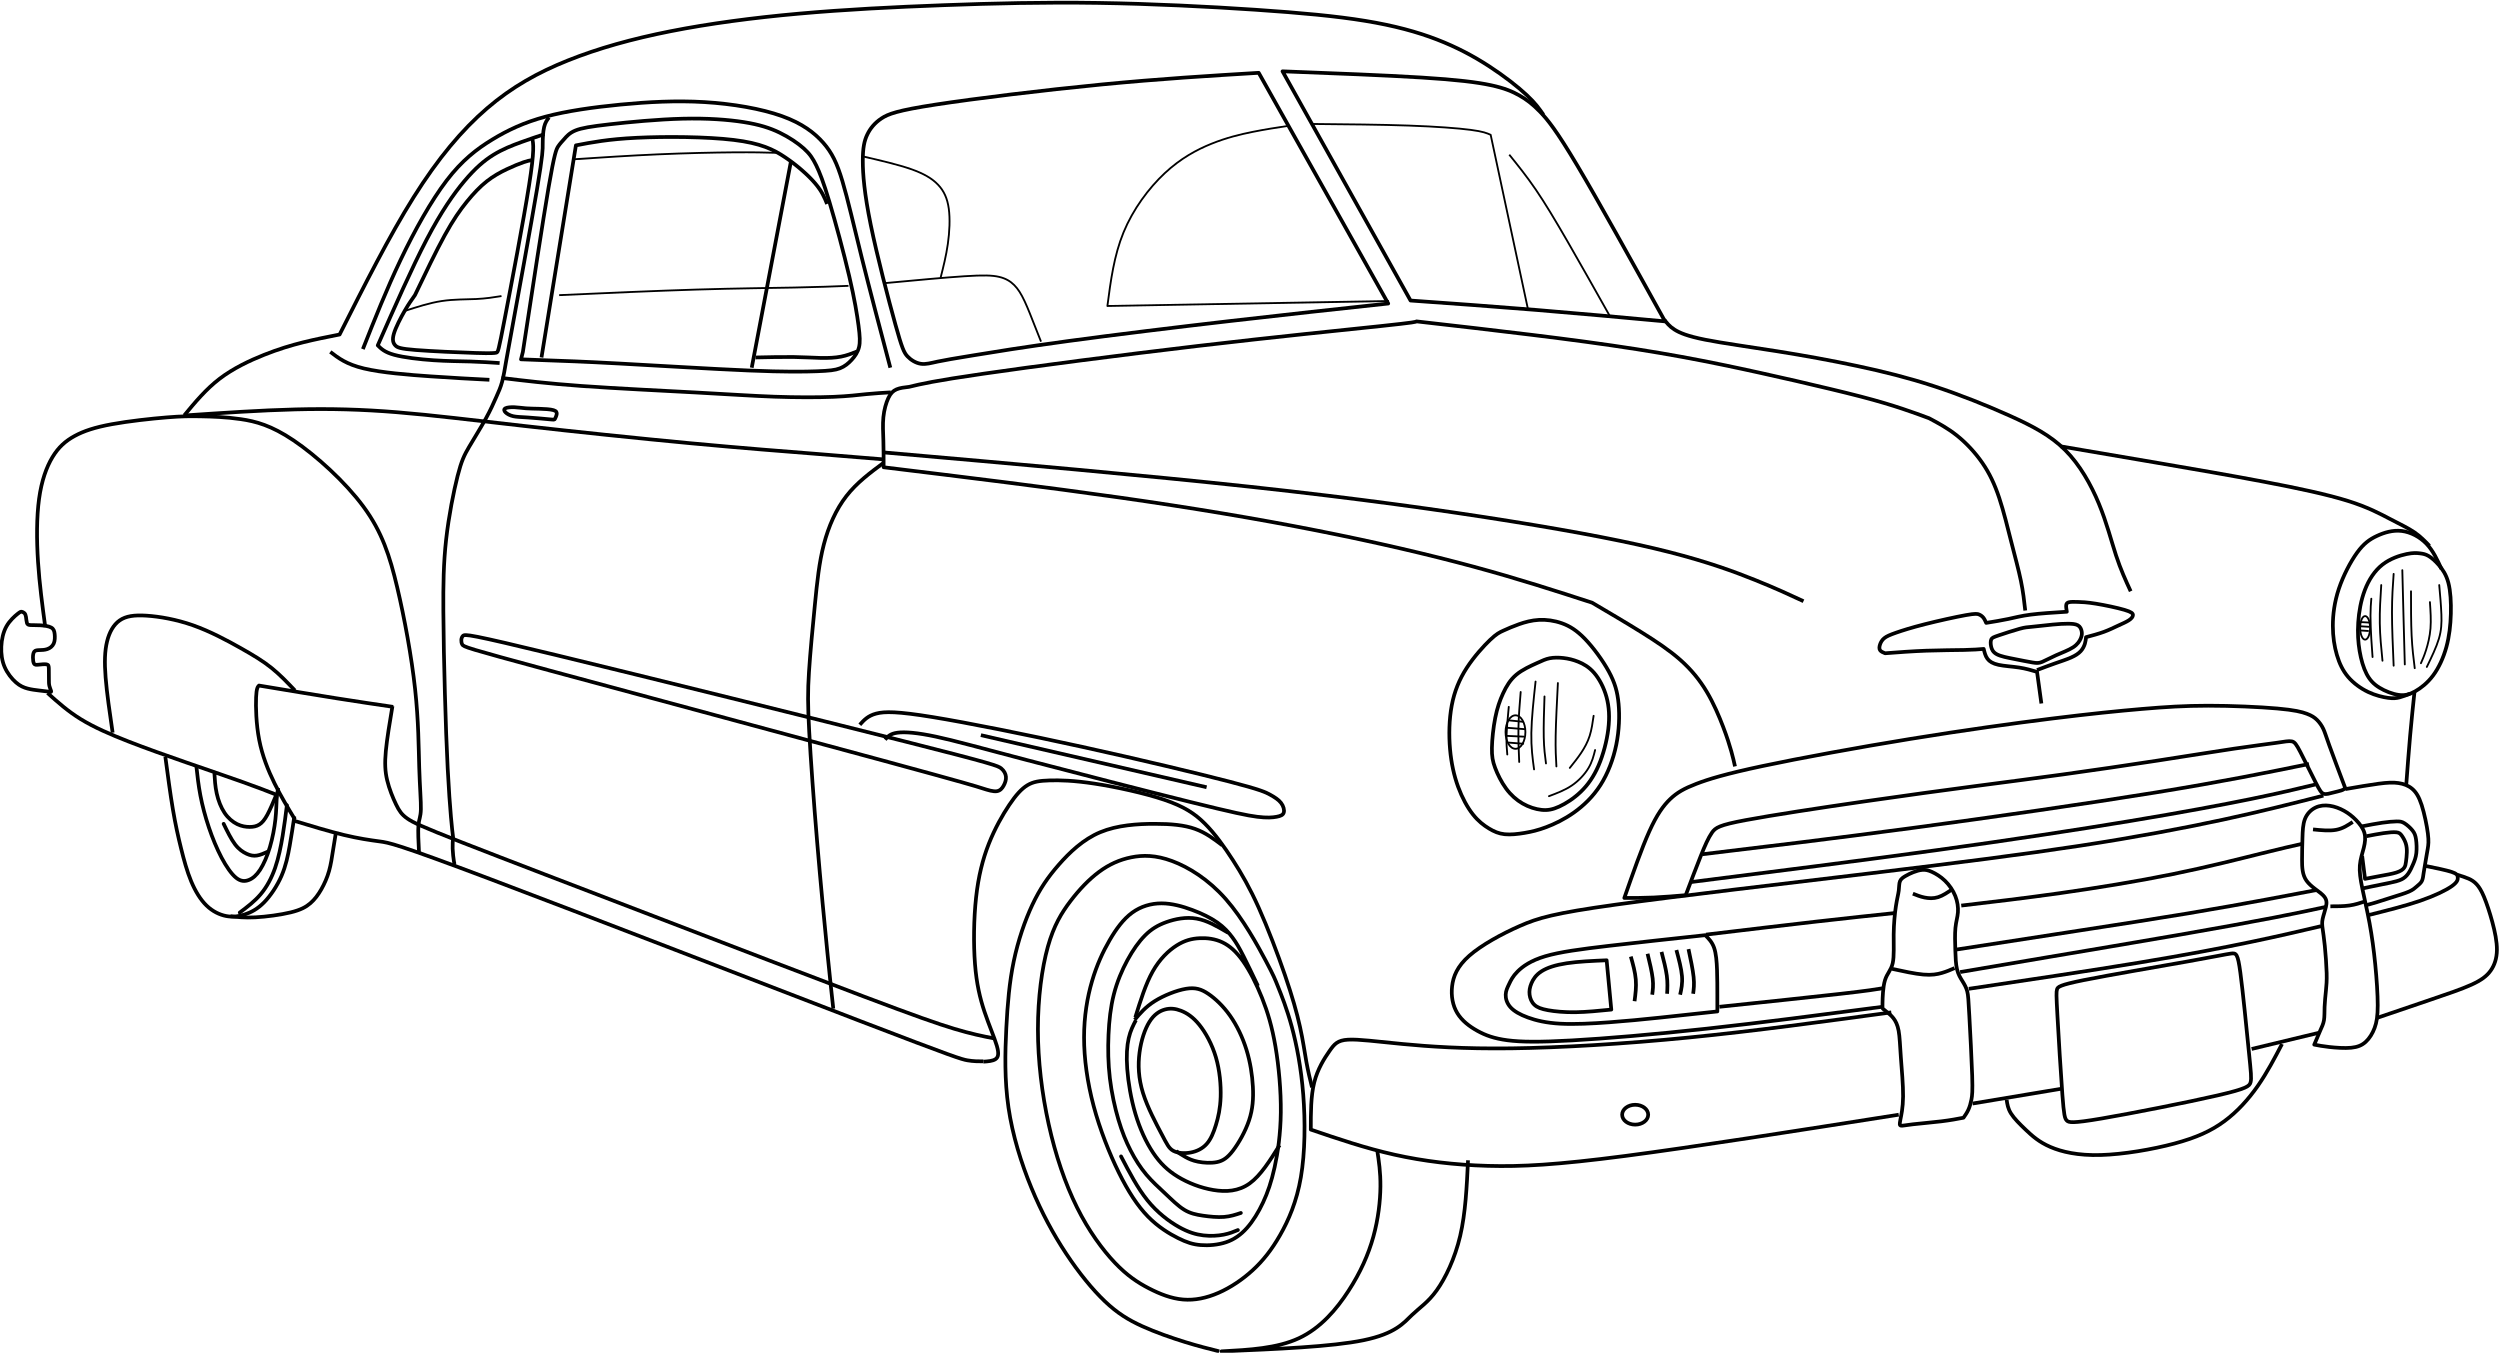 <?xml version="1.0" encoding="UTF-8" standalone="no"?>
<!-- Created with Inkscape (http://www.inkscape.org/) -->

<svg
   xmlns:dc="http://purl.org/dc/elements/1.1/"
   xmlns:cc="http://creativecommons.org/ns#"
   xmlns:rdf="http://www.w3.org/1999/02/22-rdf-syntax-ns#"
   xmlns:svg="http://www.w3.org/2000/svg"
   xmlns="http://www.w3.org/2000/svg"
   xmlns:sodipodi="http://sodipodi.sourceforge.net/DTD/sodipodi-0.dtd"
   xmlns:inkscape="http://www.inkscape.org/namespaces/inkscape"
   version="1.1"
   id="svg2"
   xml:space="preserve"
   width="350"
   height="189.385"
   viewBox="0 0 350 189.385"
   sodipodi:docname="51chevy.svg"
   inkscape:version="0.92.2 5c3e80d, 2017-08-06"><defs
     id="defs6" /><sodipodi:namedview
     pagecolor="#ffffff"
     bordercolor="#666666"
     borderopacity="1"
     objecttolerance="10"
     gridtolerance="10"
     guidetolerance="10"
     inkscape:pageopacity="0"
     inkscape:pageshadow="2"
     inkscape:window-width="1239"
     inkscape:window-height="722"
     id="namedview4"
     showgrid="false"
     inkscape:zoom="2.0914292"
     inkscape:cx="174.99995"
     inkscape:cy="94.692494"
     inkscape:window-x="0"
     inkscape:window-y="0"
     inkscape:window-maximized="0"
     inkscape:current-layer="g10" /><g
     id="g10"
     inkscape:groupmode="layer"
     inkscape:label="51chevy"
     transform="matrix(1.333,0,0,-1.333,-341.546,454.191)"><path
       d="m 350.253,306.69 c -0.703,2.527 -1.902,7.113 -2.579,10.421 -0.677,3.309 -0.834,5.341 -0.834,6.722 0,1.381 0.156,2.11 0.469,2.762 0.313,0.651 0.782,1.224 1.485,1.693 0.703,0.469 1.641,0.834 5.706,1.459 4.064,0.625 11.255,1.511 17.43,2.11 6.175,0.599 11.333,0.912 16.492,1.224 l 13.6,-24.23 c -5.315,-0.573 -10.63,-1.146 -16.492,-1.824 -5.862,-0.677 -12.271,-1.459 -17.065,-2.11 -4.794,-0.651 -7.973,-1.172 -10.031,-1.511 -2.058,-0.339 -2.996,-0.495 -3.726,-0.651 -0.729,-0.156 -1.251,-0.313 -1.772,-0.234 -0.521,0.078 -1.042,0.391 -1.407,0.782 -0.365,0.391 -0.573,0.86 -1.277,3.387 z"
       style="fill:none;stroke:#000000;stroke-width:0.391;stroke-linecap:butt;stroke-linejoin:round;stroke-miterlimit:10;stroke-dasharray:none;stroke-opacity:1"
       id="path12"
       inkscape:connector-curvature="0" /><path
       d="m 438.445,260.235 c -0.104,0.469 -0.208,0.938 -0.391,1.589 -0.183,0.651 -0.443,1.485 -0.86,2.579 -0.417,1.094 -0.99,2.449 -1.72,3.674 -0.73,1.224 -1.615,2.319 -2.762,3.335 -1.146,1.016 -2.553,1.954 -4.143,2.944 -1.589,0.99 -3.361,2.032 -5.132,3.074 -3.856,1.251 -7.712,2.501 -12.428,3.778 -4.716,1.276 -10.291,2.579 -16.492,3.804 -6.201,1.224 -13.027,2.371 -20.713,3.465 -7.686,1.094 -16.231,2.136 -24.777,3.178 0,0.938 0,1.876 -0.026,2.762 -0.026,0.886 -0.078,1.72 0,2.501 0.078,0.782 0.287,1.511 0.521,2.006 0.234,0.495 0.495,0.755 0.86,0.912 0.365,0.156 0.834,0.209 1.303,0.261 1.303,0.313 2.606,0.625 7.816,1.381 5.211,0.756 14.33,1.954 22.537,2.918 8.207,0.964 15.502,1.693 19.175,2.084 3.674,0.391 3.726,0.443 3.778,0.495 8.233,-0.938 16.466,-1.876 23.11,-2.918 6.644,-1.042 11.698,-2.189 16.753,-3.335 2.449,-0.573 4.898,-1.146 6.8,-1.641 1.902,-0.495 3.257,-0.912 4.362,-1.279 1.105,-0.367 1.961,-0.684 2.816,-1.001 0.977,-0.521 1.954,-1.042 2.92,-1.813 0.966,-0.771 1.922,-1.791 2.67,-2.877 0.749,-1.086 1.292,-2.237 1.77,-3.669 0.478,-1.433 0.89,-3.148 1.281,-4.679 0.391,-1.531 0.76,-2.877 0.999,-4.039 0.239,-1.161 0.347,-2.139 0.456,-3.116"
       style="fill:none;stroke:#000000;stroke-width:0.391;stroke-linecap:butt;stroke-linejoin:round;stroke-miterlimit:10;stroke-dasharray:none;stroke-opacity:1"
       id="path14"
       inkscape:connector-curvature="0" /><path
       d="m 431.098,306.976 c -4.533,0.417 -9.067,0.834 -13.522,1.199 -4.455,0.365 -8.832,0.677 -13.209,0.99 L 390.923,333.238 c 5.419,-0.208 10.838,-0.417 14.59,-0.651 3.752,-0.234 5.836,-0.495 7.295,-0.807 1.459,-0.313 2.293,-0.678 3.022,-1.094 0.73,-0.417 1.355,-0.886 2.137,-1.694 0.782,-0.807 1.72,-1.954 3.934,-5.68 2.214,-3.726 5.706,-10.031 9.197,-16.336 z"
       style="fill:none;stroke:#000000;stroke-width:0.391;stroke-linecap:butt;stroke-linejoin:round;stroke-miterlimit:10;stroke-dasharray:none;stroke-opacity:1"
       id="path16"
       inkscape:connector-curvature="0" /><path
       d="m 349.028,292.125 c -1.407,-1.042 -2.814,-2.084 -3.908,-3.491 -1.094,-1.407 -1.876,-3.179 -2.371,-5.081 -0.495,-1.902 -0.703,-3.934 -0.938,-6.305 -0.234,-2.371 -0.495,-5.081 -0.625,-7.113 -0.13,-2.032 -0.13,-3.387 0.026,-6.253 0.156,-2.866 0.469,-7.243 0.834,-11.594 0.365,-4.351 0.782,-8.676 1.073,-11.587 0.291,-2.912 0.456,-4.41 0.621,-5.908"
       style="fill:none;stroke:#000000;stroke-width:0.391;stroke-linecap:butt;stroke-linejoin:round;stroke-miterlimit:10;stroke-dasharray:none;stroke-opacity:1"
       id="path18"
       inkscape:connector-curvature="0" /><path
       d="m 275.568,297.098 c 1.142,1.378 2.285,2.756 3.719,3.852 1.434,1.096 3.16,1.91 4.674,2.513 1.514,0.603 2.817,0.993 4.104,1.314 1.287,0.32 2.557,0.57 3.827,0.82 2.606,5.167 5.211,10.335 7.773,14.417 2.562,4.082 5.081,7.078 7.708,9.336 2.627,2.258 5.363,3.778 8.511,5.037 3.148,1.26 6.709,2.258 10.769,3.062 4.06,0.803 8.62,1.411 13.461,1.845 4.842,0.434 9.966,0.695 15.198,0.89 5.233,0.195 10.573,0.326 16.24,0.239 5.667,-0.087 11.659,-0.391 16.501,-0.717 4.841,-0.326 8.533,-0.673 11.572,-1.172 3.039,-0.499 5.428,-1.151 7.512,-1.954 2.084,-0.803 3.865,-1.759 5.471,-2.801 1.607,-1.042 3.04,-2.171 3.962,-3.034 0.923,-0.863 1.335,-1.46 1.748,-2.057"
       style="fill:none;stroke:#000000;stroke-width:0.391;stroke-linecap:butt;stroke-linejoin:round;stroke-miterlimit:10;stroke-dasharray:none;stroke-opacity:1"
       id="path20"
       inkscape:connector-curvature="0" /><path
       d="m 394.089,327.708 c 3.583,-0.032 7.165,-0.065 10.085,-0.168 2.92,-0.103 5.178,-0.277 6.502,-0.45 1.324,-0.174 1.715,-0.347 2.106,-0.521 l 3.925,-18.352"
       style="fill:none;stroke:#000000;stroke-width:0.195;stroke-linecap:butt;stroke-linejoin:round;stroke-miterlimit:10;stroke-dasharray:none;stroke-opacity:1"
       id="path22"
       inkscape:connector-curvature="0" /><path
       d="m 414.736,324.484 c 0.912,-1.129 1.824,-2.258 2.801,-3.691 0.977,-1.433 2.019,-3.17 3.333,-5.447 1.314,-2.277 2.898,-5.094 4.483,-7.911"
       style="fill:none;stroke:#000000;stroke-width:0.195;stroke-linecap:butt;stroke-linejoin:round;stroke-miterlimit:10;stroke-dasharray:none;stroke-opacity:1"
       id="path24"
       inkscape:connector-curvature="0" /><path
       d="m 402.1,309.113 -29.571,-0.521 c 0.347,2.649 0.695,5.298 1.694,7.729 0.999,2.432 2.649,4.646 4.32,6.21 1.672,1.563 3.365,2.475 4.928,3.105 1.563,0.63 2.996,0.977 4.321,1.243 1.324,0.266 2.54,0.451 3.756,0.635"
       style="fill:none;stroke:#000000;stroke-width:0.195;stroke-linecap:butt;stroke-linejoin:round;stroke-miterlimit:10;stroke-dasharray:none;stroke-opacity:1"
       id="path26"
       inkscape:connector-curvature="0" /><path
       d="m 294.335,304.065 c 1.238,3.126 2.475,6.253 3.957,9.363 1.482,3.11 3.208,6.204 4.836,8.338 1.629,2.133 3.159,3.305 4.787,4.299 1.629,0.993 3.354,1.807 5.601,2.41 2.247,0.603 5.016,0.993 7.881,1.27 2.866,0.277 5.83,0.44 8.81,0.261 2.98,-0.179 5.976,-0.7 8.125,-1.466 2.149,-0.765 3.452,-1.775 4.364,-2.817 0.912,-1.042 1.433,-2.117 2.003,-4.022 0.57,-1.905 1.189,-4.641 2.035,-8.044 0.847,-3.404 1.922,-7.474 2.996,-11.545"
       style="fill:none;stroke:#000000;stroke-width:0.391;stroke-linecap:butt;stroke-linejoin:round;stroke-miterlimit:10;stroke-dasharray:none;stroke-opacity:1"
       id="path28"
       inkscape:connector-curvature="0" /><path
       d="m 310.944,302.99 0.195,0.782 c 1.042,6.839 2.084,13.678 2.703,17.293 0.619,3.615 0.814,4.006 1.009,4.299 0.195,0.293 0.391,0.489 0.635,0.765 0.244,0.277 0.537,0.635 1.172,0.896 0.635,0.261 1.612,0.423 3.615,0.651 2.003,0.228 5.032,0.521 7.637,0.586 2.605,0.065 4.787,-0.098 6.432,-0.358 1.645,-0.261 2.752,-0.619 3.762,-1.107 1.009,-0.489 1.922,-1.108 2.54,-1.661 0.619,-0.554 0.945,-1.042 1.303,-1.775 0.358,-0.733 0.749,-1.71 1.384,-3.827 0.635,-2.117 1.514,-5.374 2.084,-7.816 0.57,-2.443 0.83,-4.071 0.977,-5.194 0.147,-1.124 0.179,-1.743 0.049,-2.264 -0.13,-0.521 -0.423,-0.945 -0.765,-1.319 -0.342,-0.374 -0.733,-0.7 -1.238,-0.896 -0.505,-0.195 -1.124,-0.26 -2.426,-0.309 -1.303,-0.049 -3.289,-0.082 -7.181,0.081 -3.892,0.163 -9.689,0.521 -13.597,0.733 -3.908,0.212 -5.927,0.277 -7.328,0.326 -1.4,0.049 -2.182,0.082 -2.964,0.114 z"
       style="fill:none;stroke:#000000;stroke-width:0.391;stroke-linecap:butt;stroke-linejoin:round;stroke-miterlimit:10;stroke-dasharray:none;stroke-opacity:1"
       id="path30"
       inkscape:connector-curvature="0" /><path
       d="m 348.95,293.22 c 13.678,-1.199 27.357,-2.397 38.651,-3.622 11.294,-1.224 20.205,-2.475 27.344,-3.621 7.139,-1.147 12.506,-2.189 16.596,-3.231 4.091,-1.042 6.904,-2.084 9.041,-2.944 2.136,-0.86 3.595,-1.537 5.054,-2.215"
       style="fill:none;stroke:#000000;stroke-width:0.391;stroke-linecap:butt;stroke-linejoin:round;stroke-miterlimit:10;stroke-dasharray:none;stroke-opacity:1"
       id="path32"
       inkscape:connector-curvature="0" /><path
       d="m 417.611,271.074 c -0.611,-0.277 -1.49,-0.667 -2.133,-1.205 -0.643,-0.537 -1.05,-1.221 -1.392,-1.962 -0.342,-0.741 -0.619,-1.539 -0.822,-2.564 -0.204,-1.026 -0.334,-2.28 -0.35,-3.167 -0.016,-0.888 0.081,-1.409 0.334,-2.085 0.252,-0.676 0.659,-1.506 1.156,-2.182 0.497,-0.676 1.083,-1.197 1.734,-1.571 0.651,-0.374 1.368,-0.603 1.995,-0.667 0.627,-0.065 1.164,0.032 1.856,0.35 0.692,0.317 1.539,0.855 2.271,1.563 0.733,0.708 1.352,1.587 1.849,2.736 0.496,1.148 0.871,2.564 1.026,3.826 0.154,1.262 0.089,2.369 -0.188,3.379 -0.277,1.009 -0.765,1.922 -1.303,2.54 -0.537,0.619 -1.124,0.945 -1.669,1.164 -0.546,0.22 -1.05,0.334 -1.555,0.391 -0.505,0.057 -1.009,0.057 -1.433,-0.024 -0.423,-0.082 -0.765,-0.244 -1.376,-0.521 z"
       style="fill:none;stroke:#000000;stroke-width:0.391;stroke-linecap:butt;stroke-linejoin:round;stroke-miterlimit:10;stroke-dasharray:none;stroke-opacity:1"
       id="path34"
       inkscape:connector-curvature="0" /><path
       d="m 412.733,273.533 c -0.667,-0.635 -1.693,-1.759 -2.467,-2.955 -0.773,-1.197 -1.295,-2.467 -1.571,-3.933 -0.277,-1.466 -0.31,-3.126 -0.179,-4.608 0.13,-1.482 0.423,-2.785 0.846,-3.941 0.424,-1.156 0.977,-2.166 1.547,-2.89 0.57,-0.725 1.156,-1.164 1.693,-1.49 0.537,-0.326 1.026,-0.537 1.645,-0.603 0.619,-0.065 1.368,0.016 2.093,0.138 0.725,0.122 1.425,0.285 2.288,0.611 0.863,0.326 1.889,0.814 2.898,1.53 1.01,0.717 2.003,1.661 2.785,2.882 0.782,1.221 1.352,2.72 1.661,4.234 0.31,1.514 0.358,3.045 0.244,4.299 -0.114,1.254 -0.391,2.231 -1.026,3.395 -0.635,1.164 -1.628,2.516 -2.499,3.42 -0.872,0.904 -1.62,1.36 -2.418,1.645 -0.798,0.285 -1.645,0.399 -2.418,0.358 -0.774,-0.041 -1.474,-0.236 -2.101,-0.456 -0.627,-0.22 -1.181,-0.464 -1.612,-0.66 -0.432,-0.195 -0.741,-0.342 -1.409,-0.977 z"
       style="fill:none;stroke:#000000;stroke-width:0.391;stroke-linecap:butt;stroke-linejoin:round;stroke-miterlimit:10;stroke-dasharray:none;stroke-opacity:1"
       id="path36"
       inkscape:connector-curvature="0" /><path
       d="m 436.589,234.5 c 0,0.521 0,1.042 0,1.775 0,0.733 0,1.677 -0.032,2.573 -0.033,0.896 -0.098,1.742 -0.31,2.345 -0.212,0.603 -0.57,0.961 -0.928,1.319 -3.615,-0.391 -7.23,-0.782 -10.145,-1.124 -2.915,-0.342 -5.129,-0.635 -6.66,-1.091 -1.531,-0.456 -2.377,-1.075 -2.899,-1.596 -0.521,-0.521 -0.716,-0.945 -0.895,-1.319 -0.179,-0.374 -0.342,-0.7 -0.358,-1.107 -0.016,-0.407 0.114,-0.896 0.489,-1.319 0.374,-0.424 0.993,-0.782 1.84,-1.091 0.847,-0.31 1.922,-0.57 3.404,-0.651 1.482,-0.081 3.371,0.016 5.145,0.147 1.775,0.131 3.436,0.293 5.309,0.489 1.872,0.195 3.957,0.424 6.041,0.651 z"
       style="fill:none;stroke:#000000;stroke-width:0.391;stroke-linecap:butt;stroke-linejoin:round;stroke-miterlimit:10;stroke-dasharray:none;stroke-opacity:1"
       id="path38"
       inkscape:connector-curvature="0" /><path
       d="m 425.451,234.696 -0.489,5.178 c -1.498,-0.065 -2.996,-0.13 -4.185,-0.31 -1.189,-0.179 -2.068,-0.472 -2.654,-0.847 -0.586,-0.375 -0.879,-0.83 -1.058,-1.254 -0.179,-0.423 -0.244,-0.814 -0.195,-1.205 0.049,-0.391 0.211,-0.782 0.505,-1.058 0.293,-0.277 0.717,-0.44 1.433,-0.57 0.716,-0.13 1.726,-0.228 2.882,-0.211 1.156,0.016 2.459,0.147 3.762,0.277 z"
       style="fill:none;stroke:#000000;stroke-width:0.391;stroke-linecap:butt;stroke-linejoin:round;stroke-miterlimit:10;stroke-dasharray:none;stroke-opacity:1"
       id="path40"
       inkscape:connector-curvature="0" /><path
       d="m 427.503,240.265 c 0.228,-0.814 0.456,-1.629 0.521,-2.41 0.065,-0.782 -0.032,-1.53 -0.13,-2.28"
       style="fill:none;stroke:#000000;stroke-width:0.391;stroke-linecap:butt;stroke-linejoin:round;stroke-miterlimit:10;stroke-dasharray:none;stroke-opacity:1"
       id="path42"
       inkscape:connector-curvature="0" /><path
       d="m 429.261,240.558 c 0.228,-0.945 0.456,-1.889 0.537,-2.606 0.081,-0.716 0.016,-1.205 -0.049,-1.693"
       style="fill:none;stroke:#000000;stroke-width:0.391;stroke-linecap:butt;stroke-linejoin:round;stroke-miterlimit:10;stroke-dasharray:none;stroke-opacity:1"
       id="path44"
       inkscape:connector-curvature="0" /><path
       d="m 430.727,240.753 c 0.228,-0.879 0.456,-1.759 0.554,-2.491 0.098,-0.733 0.065,-1.319 0.032,-1.905"
       style="fill:none;stroke:#000000;stroke-width:0.391;stroke-linecap:butt;stroke-linejoin:round;stroke-miterlimit:10;stroke-dasharray:none;stroke-opacity:1"
       id="path46"
       inkscape:connector-curvature="0" /><path
       d="m 432.29,240.949 c 0.261,-0.977 0.521,-1.954 0.586,-2.736 0.065,-0.782 -0.065,-1.368 -0.195,-1.954"
       style="fill:none;stroke:#000000;stroke-width:0.391;stroke-linecap:butt;stroke-linejoin:round;stroke-miterlimit:10;stroke-dasharray:none;stroke-opacity:1"
       id="path48"
       inkscape:connector-curvature="0" /><path
       d="m 433.56,241.047 c 0.228,-1.075 0.456,-2.149 0.537,-2.931 0.081,-0.782 0.016,-1.27 -0.049,-1.759"
       style="fill:none;stroke:#000000;stroke-width:0.391;stroke-linecap:butt;stroke-linejoin:round;stroke-miterlimit:10;stroke-dasharray:none;stroke-opacity:1"
       id="path50"
       inkscape:connector-curvature="0" /><path
       d="m 431.02,307.159 c 0.261,-0.347 0.521,-0.695 1.064,-1.042 0.543,-0.347 1.368,-0.695 3.213,-1.064 1.846,-0.369 4.712,-0.76 7.577,-1.216 2.866,-0.456 5.732,-0.977 8.459,-1.559 2.727,-0.582 5.315,-1.225 8.029,-2.115 2.714,-0.89 5.554,-2.028 7.929,-3.096 2.375,-1.068 4.286,-2.067 5.827,-3.608 1.542,-1.541 2.714,-3.626 3.539,-5.623 0.825,-1.997 1.303,-3.908 1.802,-5.428 0.499,-1.52 1.02,-2.649 1.541,-3.778"
       style="fill:none;stroke:#000000;stroke-width:0.391;stroke-linecap:butt;stroke-linejoin:round;stroke-miterlimit:10;stroke-dasharray:none;stroke-opacity:1"
       id="path52"
       inkscape:connector-curvature="0" /><path
       d="m 472.68,293.845 c 3.266,-0.556 6.531,-1.111 10.183,-1.737 3.652,-0.625 7.69,-1.32 11.229,-1.993 3.539,-0.673 6.578,-1.324 8.728,-1.998 2.149,-0.673 3.409,-1.368 4.451,-1.91 1.042,-0.543 1.867,-0.934 2.516,-1.376 0.648,-0.442 1.121,-0.936 1.593,-1.43"
       style="fill:none;stroke:#000000;stroke-width:0.391;stroke-linecap:butt;stroke-linejoin:round;stroke-miterlimit:10;stroke-dasharray:none;stroke-opacity:1"
       id="path54"
       inkscape:connector-curvature="0" /><path
       d="m 470.166,270.357 c 0.63,0.239 1.259,0.478 1.878,0.695 0.619,0.217 1.227,0.412 1.694,0.619 0.467,0.206 0.792,0.423 1.02,0.673 0.228,0.25 0.358,0.532 0.434,0.782 0.076,0.25 0.098,0.467 0.119,0.684 0.651,0.174 1.303,0.347 1.867,0.554 0.565,0.206 1.042,0.445 1.487,0.651 0.445,0.206 0.857,0.38 1.14,0.564 0.283,0.184 0.434,0.38 0.434,0.554 0,0.174 -0.152,0.326 -0.89,0.543 -0.738,0.217 -2.063,0.499 -3.007,0.651 -0.944,0.152 -1.509,0.174 -1.932,0.185 -0.424,0.011 -0.706,0.011 -0.89,-0.033 -0.184,-0.043 -0.271,-0.13 -0.293,-0.304 -0.022,-0.174 0.022,-0.434 0.065,-0.694 -1.39,-0.087 -2.779,-0.174 -3.789,-0.304 -1.009,-0.13 -1.639,-0.304 -2.356,-0.456 -0.716,-0.152 -1.519,-0.282 -2.323,-0.412 -0.087,0.195 -0.174,0.391 -0.293,0.543 -0.12,0.152 -0.271,0.26 -0.445,0.336 -0.174,0.076 -0.369,0.119 -1.4,-0.065 -1.031,-0.184 -2.899,-0.597 -4.31,-0.955 -1.411,-0.358 -2.367,-0.662 -3.018,-0.89 -0.651,-0.228 -0.999,-0.38 -1.238,-0.575 -0.239,-0.195 -0.369,-0.435 -0.445,-0.662 -0.076,-0.228 -0.098,-0.445 0,-0.597 0.098,-0.152 0.315,-0.239 0.532,-0.326 1.433,0.109 2.866,0.217 4.332,0.271 1.466,0.054 2.963,0.054 3.973,0.076 1.01,0.021 1.531,0.065 2.052,0.109 0.087,-0.369 0.174,-0.738 0.391,-1.031 0.217,-0.293 0.565,-0.51 1.162,-0.641 0.597,-0.13 1.444,-0.174 2.16,-0.282 0.717,-0.109 1.303,-0.283 1.889,-0.456 l 0.456,-3.322"
       style="fill:none;stroke:#000000;stroke-width:0.391;stroke-linecap:butt;stroke-linejoin:round;stroke-miterlimit:10;stroke-dasharray:none;stroke-opacity:1"
       id="path56"
       inkscape:connector-curvature="0" /><path
       d="m 502.538,257.949 c -0.098,-0.081 -0.195,-0.163 -0.407,-0.236 -0.211,-0.073 -0.537,-0.138 -0.879,-0.228 -0.342,-0.09 -0.7,-0.204 -0.961,-0.131 -0.261,0.073 -0.423,0.334 -0.863,1.197 -0.44,0.863 -1.156,2.328 -1.596,3.175 -0.44,0.846 -0.602,1.075 -0.912,1.14 -0.31,0.065 -0.765,-0.032 -1.677,-0.163 -0.912,-0.131 -2.28,-0.293 -4.364,-0.603 -2.085,-0.31 -4.885,-0.765 -8.06,-1.254 -3.175,-0.489 -6.725,-1.01 -9.901,-1.45 -3.175,-0.44 -5.976,-0.798 -9.298,-1.237 -3.322,-0.44 -7.165,-0.961 -11.659,-1.612 -4.494,-0.651 -9.64,-1.433 -12.408,-1.954 -2.768,-0.521 -3.159,-0.782 -3.533,-1.319 -0.375,-0.537 -0.733,-1.352 -1.189,-2.491 -0.456,-1.14 -1.009,-2.606 -1.563,-4.071 -1.14,-0.098 -2.28,-0.195 -3.354,-0.244 -1.075,-0.049 -2.085,-0.049 -3.094,-0.049 0.912,2.606 1.824,5.211 2.622,6.986 0.798,1.775 1.482,2.719 2.198,3.403 0.717,0.684 1.466,1.108 2.736,1.596 1.27,0.489 3.062,1.042 6.97,1.872 3.908,0.83 9.933,1.938 15.535,2.85 5.601,0.912 10.78,1.629 14.834,2.133 4.055,0.505 6.986,0.798 9.461,1.01 2.475,0.211 4.494,0.342 6.97,0.342 2.475,0 5.406,-0.131 7.246,-0.293 1.84,-0.163 2.589,-0.358 3.11,-0.554 0.521,-0.195 0.814,-0.391 1.075,-0.651 0.26,-0.26 0.489,-0.586 0.651,-0.928 0.163,-0.342 0.261,-0.7 0.635,-1.742 0.375,-1.042 1.026,-2.768 1.677,-4.494 z"
       style="fill:none;stroke:#000000;stroke-width:0.391;stroke-linecap:butt;stroke-linejoin:round;stroke-miterlimit:10;stroke-dasharray:none;stroke-opacity:1"
       id="path58"
       inkscape:connector-curvature="0" /><path
       d="m 508.97,282.538 c -0.7,-0.147 -1.71,-0.472 -2.524,-1.108 -0.814,-0.635 -1.433,-1.579 -1.848,-2.662 -0.415,-1.083 -0.627,-2.304 -0.7,-3.411 -0.073,-1.108 -0.008,-2.101 0.147,-3.013 0.155,-0.912 0.399,-1.742 0.725,-2.377 0.326,-0.635 0.733,-1.075 1.335,-1.449 0.603,-0.375 1.4,-0.684 2.044,-0.773 0.643,-0.09 1.132,0.041 1.726,0.374 0.594,0.334 1.294,0.871 1.889,1.669 0.594,0.798 1.083,1.856 1.392,2.98 0.309,1.124 0.44,2.312 0.472,3.501 0.032,1.189 -0.032,2.377 -0.261,3.249 -0.228,0.871 -0.619,1.425 -1.001,1.864 -0.383,0.44 -0.757,0.766 -1.075,0.953 -0.318,0.187 -0.578,0.236 -0.904,0.277 -0.326,0.041 -0.716,0.073 -1.417,-0.073 z"
       style="fill:none;stroke:#000000;stroke-width:0.391;stroke-linecap:butt;stroke-linejoin:round;stroke-miterlimit:10;stroke-dasharray:none;stroke-opacity:1"
       id="path60"
       inkscape:connector-curvature="0" /><path
       d="m 512.65,280.958 c -0.44,0.961 -0.879,1.922 -1.58,2.654 -0.7,0.733 -1.661,1.237 -2.597,1.351 -0.936,0.114 -1.849,-0.163 -2.614,-0.521 -0.765,-0.358 -1.384,-0.798 -2.076,-1.75 -0.692,-0.953 -1.458,-2.418 -1.922,-3.81 -0.464,-1.392 -0.627,-2.711 -0.627,-3.876 0,-1.164 0.163,-2.174 0.423,-3.061 0.261,-0.888 0.619,-1.653 1.181,-2.312 0.562,-0.66 1.327,-1.213 2.101,-1.58 0.773,-0.366 1.555,-0.546 2.101,-0.619 0.546,-0.073 0.855,-0.041 1.197,0.049 0.342,0.089 0.717,0.236 1.091,0.383"
       style="fill:none;stroke:#000000;stroke-width:0.391;stroke-linecap:butt;stroke-linejoin:round;stroke-miterlimit:10;stroke-dasharray:none;stroke-opacity:1"
       id="path62"
       inkscape:connector-curvature="0" /><path
       d="m 502.538,257.851 c 1.277,0.222 2.553,0.443 3.491,0.567 0.938,0.124 1.537,0.15 2.085,0.071 0.547,-0.078 1.042,-0.26 1.446,-0.599 0.404,-0.339 0.716,-0.834 1.003,-1.72 0.287,-0.886 0.547,-2.162 0.651,-2.983 0.104,-0.821 0.052,-1.186 -0.013,-1.589 -0.065,-0.404 -0.143,-0.847 -0.222,-1.29 -0.078,-0.443 -0.156,-0.886 -0.208,-1.251 -0.052,-0.365 -0.078,-0.651 -0.195,-0.873 -0.117,-0.222 -0.326,-0.378 -0.521,-0.547 -0.195,-0.17 -0.378,-0.352 -0.821,-0.547 -0.443,-0.195 -1.146,-0.404 -1.772,-0.6 -0.625,-0.195 -1.172,-0.378 -1.641,-0.521 -0.469,-0.143 -0.86,-0.247 -1.251,-0.352"
       style="fill:none;stroke:#000000;stroke-width:0.391;stroke-linecap:butt;stroke-linejoin:round;stroke-miterlimit:10;stroke-dasharray:none;stroke-opacity:1"
       id="path64"
       inkscape:connector-curvature="0" /><path
       d="m 509.807,268.051 c -0.156,-1.485 -0.313,-2.97 -0.456,-4.585 -0.143,-1.616 -0.274,-3.361 -0.404,-5.107"
       style="fill:none;stroke:#000000;stroke-width:0.391;stroke-linecap:butt;stroke-linejoin:round;stroke-miterlimit:10;stroke-dasharray:none;stroke-opacity:1"
       id="path66"
       inkscape:connector-curvature="0" /><path
       d="m 466.16,274.005 c 0.575,0.195 1.574,0.521 2.171,0.684 0.597,0.163 0.793,0.163 1.346,0.217 0.553,0.054 1.466,0.163 2.149,0.228 0.684,0.065 1.14,0.087 1.563,0.087 0.423,0 0.814,-0.021 1.064,-0.163 0.25,-0.141 0.358,-0.402 0.402,-0.641 0.043,-0.239 0.021,-0.456 -0.098,-0.738 -0.12,-0.282 -0.336,-0.63 -0.803,-0.934 -0.467,-0.304 -1.183,-0.564 -1.791,-0.836 -0.608,-0.271 -1.108,-0.553 -1.455,-0.695 -0.347,-0.141 -0.543,-0.141 -1.01,-0.065 -0.467,0.076 -1.205,0.228 -1.921,0.369 -0.717,0.141 -1.412,0.272 -1.824,0.489 -0.413,0.217 -0.543,0.521 -0.608,0.814 -0.065,0.293 -0.065,0.575 0.011,0.749 0.076,0.174 0.228,0.239 0.803,0.434 z"
       style="fill:none;stroke:#000000;stroke-width:0.391;stroke-linecap:butt;stroke-linejoin:round;stroke-miterlimit:10;stroke-dasharray:none;stroke-opacity:1"
       id="path68"
       inkscape:connector-curvature="0" /><path
       d="m 433.756,248.081 c 9.021,1.14 18.042,2.28 25.956,3.371 7.914,1.091 14.72,2.133 20.208,3.045 5.488,0.912 9.656,1.693 12.685,2.312 3.029,0.619 4.918,1.075 6.807,1.531"
       style="fill:none;stroke:#000000;stroke-width:0.391;stroke-linecap:butt;stroke-linejoin:round;stroke-miterlimit:10;stroke-dasharray:none;stroke-opacity:1"
       id="path70"
       inkscape:connector-curvature="0" /><path
       d="m 455.81,223.121 c 0.091,0.456 0.274,1.238 0.287,2.449 0.013,1.212 -0.143,2.853 -0.234,4.116 -0.091,1.264 -0.117,2.149 -0.234,2.788 -0.117,0.638 -0.326,1.029 -0.547,1.315 -0.222,0.287 -0.456,0.469 -0.651,0.625 -0.195,0.156 -0.352,0.287 -0.43,0.352 -0.078,0.065 -0.078,0.065 -0.065,0.625 0.013,0.56 0.039,1.68 0.261,2.397 0.222,0.716 0.638,1.029 0.808,1.772 0.169,0.743 0.091,1.915 0.104,3.035 0.013,1.12 0.117,2.189 0.234,2.957 0.117,0.769 0.248,1.238 0.3,1.641 0.052,0.404 0.026,0.743 0.13,0.99 0.104,0.247 0.339,0.404 0.586,0.547 0.248,0.143 0.508,0.274 0.808,0.391 0.3,0.117 0.638,0.221 0.951,0.247 0.313,0.026 0.6,-0.026 1.003,-0.208 0.404,-0.183 0.925,-0.495 1.381,-0.938 0.456,-0.443 0.847,-1.016 1.081,-1.602 0.234,-0.586 0.313,-1.186 0.274,-1.707 -0.039,-0.521 -0.195,-0.964 -0.261,-1.629 -0.065,-0.664 -0.039,-1.55 -0.013,-2.345 0.026,-0.795 0.052,-1.498 0.183,-2.032 0.13,-0.534 0.365,-0.899 0.573,-1.237 0.209,-0.339 0.391,-0.651 0.495,-1.055 0.104,-0.404 0.13,-0.899 0.222,-2.593 0.091,-1.693 0.247,-4.585 0.299,-6.253 0.052,-1.667 0,-2.11 -0.078,-2.514 -0.078,-0.404 -0.182,-0.769 -0.326,-1.081 -0.143,-0.313 -0.326,-0.573 -0.508,-0.834 -0.677,-0.13 -1.355,-0.261 -2.319,-0.378 -0.964,-0.117 -2.215,-0.221 -2.996,-0.313 -0.782,-0.091 -1.094,-0.169 -1.251,-0.143 -0.156,0.026 -0.156,0.156 -0.065,0.612 z"
       style="fill:none;stroke:#000000;stroke-width:0.391;stroke-linecap:butt;stroke-linejoin:round;stroke-miterlimit:10;stroke-dasharray:none;stroke-opacity:1"
       id="path72"
       inkscape:connector-curvature="0" /><path
       d="m 454.938,238.975 c 1.199,-0.261 2.397,-0.521 3.283,-0.599 0.886,-0.078 1.459,0.026 1.954,0.169 0.495,0.143 0.912,0.326 1.329,0.508"
       style="fill:none;stroke:#000000;stroke-width:0.391;stroke-linecap:butt;stroke-linejoin:round;stroke-miterlimit:10;stroke-dasharray:none;stroke-opacity:1"
       id="path74"
       inkscape:connector-curvature="0" /><path
       d="m 457.126,246.87 c 0.391,-0.156 0.782,-0.313 1.224,-0.404 0.443,-0.091 0.938,-0.117 1.433,0.039 0.495,0.156 0.99,0.495 1.485,0.834"
       style="fill:none;stroke:#000000;stroke-width:0.391;stroke-linecap:butt;stroke-linejoin:round;stroke-miterlimit:10;stroke-dasharray:none;stroke-opacity:1"
       id="path76"
       inkscape:connector-curvature="0" /><path
       d="m 453.921,234.989 c -6.357,-0.834 -12.714,-1.668 -18.407,-2.293 -5.693,-0.625 -10.721,-1.042 -14.186,-1.237 -3.465,-0.195 -5.367,-0.17 -6.774,0.013 -1.407,0.183 -2.319,0.521 -3.166,0.99 -0.847,0.469 -1.629,1.068 -2.11,1.863 -0.482,0.795 -0.664,1.785 -0.547,2.814 0.117,1.029 0.534,2.097 1.811,3.218 1.277,1.12 3.413,2.293 5.315,3.126 1.902,0.834 3.569,1.329 10.018,2.228 6.448,0.899 17.678,2.202 26.77,3.296 9.093,1.094 16.049,1.98 22.003,2.892 5.954,0.912 10.904,1.85 15.002,2.732 4.098,0.883 7.346,1.71 10.592,2.537"
       style="fill:none;stroke:#000000;stroke-width:0.391;stroke-linecap:butt;stroke-linejoin:round;stroke-miterlimit:10;stroke-dasharray:none;stroke-opacity:1"
       id="path78"
       inkscape:connector-curvature="0" /><path
       d="m 462.207,245.619 c 3.335,0.391 6.67,0.782 10.435,1.316 3.765,0.534 7.96,1.212 11.737,1.98 3.778,0.769 7.139,1.629 9.34,2.176 2.202,0.547 3.244,0.782 4.286,1.016"
       style="fill:none;stroke:#000000;stroke-width:0.391;stroke-linecap:butt;stroke-linejoin:round;stroke-miterlimit:10;stroke-dasharray:none;stroke-opacity:1"
       id="path80"
       inkscape:connector-curvature="0" /><path
       d="m 435.397,242.571 c 4.143,0.495 8.285,0.99 11.594,1.368 3.309,0.378 5.784,0.638 8.259,0.899"
       style="fill:none;stroke:#000000;stroke-width:0.391;stroke-linecap:butt;stroke-linejoin:round;stroke-miterlimit:10;stroke-dasharray:none;stroke-opacity:1"
       id="path82"
       inkscape:connector-curvature="0" /><path
       d="m 436.804,234.989 c 4.95,0.521 9.9,1.042 12.767,1.368 2.866,0.326 3.647,0.456 4.429,0.586"
       style="fill:none;stroke:#000000;stroke-width:0.391;stroke-linecap:butt;stroke-linejoin:round;stroke-miterlimit:10;stroke-dasharray:none;stroke-opacity:1"
       id="path84"
       inkscape:connector-curvature="0" /><path
       d="m 462.089,238.636 c 2.67,0.456 5.341,0.912 9.325,1.585 3.984,0.673 9.282,1.563 13.592,2.312 4.31,0.749 7.632,1.357 10.055,1.826 2.423,0.47 3.949,0.801 5.474,1.132"
       style="fill:none;stroke:#000000;stroke-width:0.391;stroke-linecap:butt;stroke-linejoin:round;stroke-miterlimit:10;stroke-dasharray:none;stroke-opacity:1"
       id="path86"
       inkscape:connector-curvature="0" /><path
       d="m 461.568,240.981 c 4.494,0.695 8.989,1.39 13.135,2.03 4.147,0.641 7.946,1.227 11.268,1.78 3.322,0.554 6.166,1.075 8.343,1.479 2.177,0.404 3.686,0.692 5.195,0.98"
       style="fill:none;stroke:#000000;stroke-width:0.391;stroke-linecap:butt;stroke-linejoin:round;stroke-miterlimit:10;stroke-dasharray:none;stroke-opacity:1"
       id="path88"
       inkscape:connector-curvature="0" /><path
       d="m 499.281,231.016 c 0.217,0.521 0.434,1.042 0.619,1.455 0.184,0.412 0.336,0.716 0.402,1.107 0.065,0.391 0.043,0.868 0.065,1.411 0.022,0.543 0.087,1.151 0.141,1.693 0.054,0.543 0.098,1.02 0.076,1.846 -0.022,0.825 -0.109,1.997 -0.195,2.855 -0.087,0.858 -0.174,1.4 -0.228,1.802 -0.054,0.402 -0.076,0.662 0,1.031 0.076,0.369 0.25,0.847 0.347,1.27 0.098,0.423 0.119,0.793 -0.304,1.216 -0.424,0.424 -1.292,0.901 -1.737,1.531 -0.445,0.63 -0.467,1.411 -0.467,2.193 0,0.782 0.021,1.563 0.043,2.301 0.022,0.738 0.043,1.433 0.261,1.986 0.217,0.554 0.63,0.966 1.096,1.194 0.467,0.228 0.988,0.271 1.509,0.195 0.521,-0.076 1.042,-0.272 1.509,-0.532 0.467,-0.261 0.879,-0.586 1.26,-0.977 0.38,-0.391 0.727,-0.847 0.868,-1.335 0.141,-0.489 0.076,-1.009 -0.065,-1.574 -0.141,-0.564 -0.358,-1.172 -0.412,-1.845 -0.054,-0.673 0.054,-1.411 0.26,-2.421 0.206,-1.01 0.51,-2.291 0.76,-3.648 0.25,-1.357 0.445,-2.79 0.597,-4.32 0.152,-1.531 0.26,-3.159 0.26,-4.299 0,-1.14 -0.109,-1.791 -0.326,-2.378 -0.217,-0.586 -0.543,-1.107 -0.934,-1.466 -0.391,-0.358 -0.847,-0.553 -1.531,-0.619 -0.684,-0.065 -1.596,0 -2.28,0.076 -0.684,0.076 -1.14,0.163 -1.596,0.25 z"
       style="fill:none;stroke:#000000;stroke-width:0.391;stroke-linecap:butt;stroke-linejoin:round;stroke-miterlimit:10;stroke-dasharray:none;stroke-opacity:1"
       id="path90"
       inkscape:connector-curvature="0" /><path
       d="m 463.001,236.878 c 6.405,0.956 12.81,1.911 17.869,2.747 5.059,0.836 8.771,1.552 11.735,2.171 2.964,0.619 5.178,1.14 7.393,1.661"
       style="fill:none;stroke:#000000;stroke-width:0.391;stroke-linecap:butt;stroke-linejoin:round;stroke-miterlimit:10;stroke-dasharray:none;stroke-opacity:1"
       id="path92"
       inkscape:connector-curvature="0" /><path
       d="m 475.127,237.8 c 2.638,0.532 7.762,1.401 10.813,1.944 3.05,0.543 4.027,0.76 4.592,0.836 0.564,0.076 0.716,0.011 0.988,-2.008 0.271,-2.019 0.662,-5.993 0.89,-8.261 0.228,-2.269 0.293,-2.833 0.185,-3.246 -0.109,-0.412 -0.391,-0.673 -3.496,-1.389 -3.105,-0.717 -9.032,-1.889 -12.158,-2.421 -3.126,-0.532 -3.452,-0.423 -3.658,-0.206 -0.206,0.217 -0.293,0.543 -0.456,2.703 -0.163,2.16 -0.402,6.155 -0.521,8.316 -0.12,2.16 -0.12,2.486 -0.043,2.747 0.076,0.26 0.228,0.456 2.866,0.988 z"
       style="fill:none;stroke:#000000;stroke-width:0.391;stroke-linecap:butt;stroke-linejoin:round;stroke-miterlimit:10;stroke-dasharray:none;stroke-opacity:1"
       id="path94"
       inkscape:connector-curvature="0" /><path
       d="m 463.392,224.828 c 3.126,0.521 6.253,1.042 7.816,1.303 l 1.563,0.261"
       style="fill:none;stroke:#000000;stroke-width:0.391;stroke-linecap:butt;stroke-linejoin:round;stroke-miterlimit:10;stroke-dasharray:none;stroke-opacity:1"
       id="path96"
       inkscape:connector-curvature="0" /><path
       d="m 492.703,230.56 7.035,1.693"
       style="fill:none;stroke:#000000;stroke-width:0.391;stroke-linecap:butt;stroke-linejoin:round;stroke-miterlimit:10;stroke-dasharray:none;stroke-opacity:1"
       id="path98"
       inkscape:connector-curvature="0" /><path
       d="m 505.013,244.629 c 1.911,0.478 3.821,0.955 5.374,1.487 1.553,0.532 2.747,1.118 3.355,1.552 0.608,0.435 0.63,0.717 0.608,0.934 -0.021,0.217 -0.087,0.369 -0.651,0.554 -0.565,0.184 -1.629,0.402 -2.692,0.619"
       style="fill:none;stroke:#000000;stroke-width:0.391;stroke-linecap:butt;stroke-linejoin:round;stroke-miterlimit:10;stroke-dasharray:none;stroke-opacity:1"
       id="path100"
       inkscape:connector-curvature="0" /><path
       d="m 505.86,233.817 c 1.976,0.673 3.951,1.346 5.678,1.932 1.726,0.586 3.202,1.086 4.234,1.553 1.031,0.467 1.618,0.901 2.03,1.476 0.412,0.576 0.651,1.292 0.662,2.171 0.011,0.879 -0.206,1.922 -0.478,2.931 -0.272,1.009 -0.597,1.986 -0.879,2.66 -0.282,0.673 -0.521,1.042 -0.771,1.314 -0.25,0.271 -0.51,0.445 -0.858,0.597 -0.347,0.152 -0.782,0.283 -1.216,0.413"
       style="fill:none;stroke:#000000;stroke-width:0.391;stroke-linecap:butt;stroke-linejoin:round;stroke-miterlimit:10;stroke-dasharray:none;stroke-opacity:1"
       id="path102"
       inkscape:connector-curvature="0" /><path
       d="m 504.297,253.943 c 0.743,0.143 1.485,0.286 2.117,0.378 0.632,0.091 1.153,0.13 1.511,0.137 0.358,0.006 0.554,-0.019 0.827,-0.189 0.274,-0.169 0.625,-0.482 0.847,-0.762 0.221,-0.28 0.313,-0.528 0.371,-0.938 0.059,-0.41 0.084,-0.983 0.032,-1.439 -0.052,-0.456 -0.183,-0.795 -0.332,-1.146 -0.15,-0.352 -0.319,-0.717 -0.515,-0.997 -0.195,-0.28 -0.417,-0.476 -0.71,-0.619 -0.293,-0.143 -0.658,-0.234 -1.238,-0.358 -0.58,-0.124 -1.374,-0.28 -1.889,-0.385 -0.515,-0.104 -0.749,-0.156 -0.984,-0.208"
       style="fill:none;stroke:#000000;stroke-width:0.391;stroke-linecap:butt;stroke-linejoin:round;stroke-miterlimit:10;stroke-dasharray:none;stroke-opacity:1"
       id="path104"
       inkscape:connector-curvature="0" /><path
       d="m 504.763,252.906 c 0.621,0.12 1.243,0.241 1.794,0.321 0.551,0.08 1.032,0.12 1.333,0.09 0.301,-0.03 0.421,-0.13 0.571,-0.336 0.15,-0.205 0.331,-0.516 0.431,-0.832 0.1,-0.315 0.12,-0.636 0.11,-0.967 -0.01,-0.331 -0.05,-0.671 -0.085,-0.942 -0.035,-0.271 -0.065,-0.471 -0.2,-0.657 -0.135,-0.185 -0.376,-0.356 -0.822,-0.496 -0.446,-0.14 -1.097,-0.251 -1.679,-0.356 -0.581,-0.106 -1.092,-0.206 -1.603,-0.306 l -0.301,2.405"
       style="fill:none;stroke:#000000;stroke-width:0.391;stroke-linecap:butt;stroke-linejoin:round;stroke-miterlimit:10;stroke-dasharray:none;stroke-opacity:1"
       id="path106"
       inkscape:connector-curvature="0" /><path
       d="m 454.859,234.403 c -7.165,-0.977 -14.33,-1.954 -21.234,-2.638 -6.904,-0.684 -13.548,-1.075 -18.661,-1.14 -5.113,-0.065 -8.695,0.195 -11.431,0.456 -2.736,0.261 -4.625,0.521 -5.732,0.456 -1.107,-0.065 -1.433,-0.456 -1.954,-1.205 -0.521,-0.749 -1.238,-1.856 -1.596,-3.289 -0.358,-1.433 -0.358,-3.192 -0.358,-4.95 2.866,-0.977 5.732,-1.954 8.793,-2.638 3.061,-0.684 6.318,-1.075 9.803,-1.172 3.485,-0.098 7.198,0.098 14.428,1.042 7.23,0.944 17.977,2.638 28.724,4.331"
       style="fill:none;stroke:#000000;stroke-width:0.391;stroke-linecap:butt;stroke-linejoin:round;stroke-miterlimit:10;stroke-dasharray:none;stroke-opacity:1"
       id="path108"
       inkscape:connector-curvature="0" /><path
       d="m 435.026,251.012 c 6.807,0.814 13.613,1.629 21.999,2.752 8.386,1.124 18.352,2.556 25.565,3.729 7.214,1.172 11.675,2.085 16.137,2.996"
       style="fill:none;stroke:#000000;stroke-width:0.391;stroke-linecap:butt;stroke-linejoin:round;stroke-miterlimit:10;stroke-dasharray:none;stroke-opacity:1"
       id="path110"
       inkscape:connector-curvature="0" /><path
       d="m 499.151,253.618 c 0.869,-0.087 1.737,-0.174 2.432,-0.043 0.694,0.13 1.216,0.478 1.737,0.825"
       style="fill:none;stroke:#000000;stroke-width:0.391;stroke-linecap:butt;stroke-linejoin:round;stroke-miterlimit:10;stroke-dasharray:none;stroke-opacity:1"
       id="path112"
       inkscape:connector-curvature="0" /><path
       d="m 500.975,245.541 c 0.695,0 1.39,0 1.997,0.087 0.608,0.087 1.129,0.261 1.65,0.434"
       style="fill:none;stroke:#000000;stroke-width:0.391;stroke-linecap:butt;stroke-linejoin:round;stroke-miterlimit:10;stroke-dasharray:none;stroke-opacity:1"
       id="path114"
       inkscape:connector-curvature="0" /><path
       d="m 375.46,233.882 c 0.543,1.75 1.086,3.5 1.826,4.817 0.74,1.318 1.678,2.204 2.525,2.738 0.846,0.534 1.602,0.716 2.397,0.755 0.795,0.039 1.629,-0.065 2.397,-0.43 0.769,-0.365 1.472,-0.99 2.176,-1.993 0.703,-1.003 1.407,-2.384 1.993,-3.856 0.586,-1.472 1.055,-3.035 1.407,-5.107 0.352,-2.071 0.586,-4.651 0.56,-6.917 -0.026,-2.267 -0.313,-4.221 -0.651,-5.758 -0.339,-1.537 -0.73,-2.658 -1.212,-3.687 -0.482,-1.029 -1.055,-1.967 -1.694,-2.683 -0.638,-0.717 -1.342,-1.212 -2.189,-1.498 -0.847,-0.286 -1.837,-0.365 -2.658,-0.299 -0.821,0.065 -1.472,0.274 -2.384,0.729 -0.912,0.456 -2.084,1.16 -3.166,2.267 -1.081,1.108 -2.071,2.618 -3.061,4.625 -0.99,2.006 -1.98,4.507 -2.645,6.995 -0.664,2.488 -1.003,4.963 -1.003,7.191 0,2.228 0.338,4.207 0.834,5.901 0.495,1.693 1.146,3.1 1.85,4.312 0.703,1.212 1.459,2.228 2.371,2.892 0.912,0.664 1.98,0.977 3.074,0.977 1.094,0 2.214,-0.313 3.23,-0.691 1.016,-0.378 1.928,-0.821 2.632,-1.315 0.703,-0.495 1.198,-1.042 1.602,-1.589 0.404,-0.547 0.716,-1.094 1.146,-1.941 0.43,-0.846 0.977,-1.993 1.524,-3.139"
       style="fill:none;stroke:#000000;stroke-width:0.391;stroke-linecap:butt;stroke-linejoin:round;stroke-miterlimit:10;stroke-dasharray:none;stroke-opacity:1"
       id="path116"
       inkscape:connector-curvature="0" /><path
       d="m 373.962,219.278 c 0.868,-1.668 1.737,-3.335 2.779,-4.624 1.042,-1.29 2.258,-2.202 3.27,-2.775 1.012,-0.573 1.819,-0.808 2.601,-0.899 0.782,-0.091 1.537,-0.039 2.137,0.078 0.599,0.117 1.042,0.299 1.485,0.482"
       style="fill:none;stroke:#000000;stroke-width:0.391;stroke-linecap:round;stroke-linejoin:round;stroke-miterlimit:10;stroke-dasharray:none;stroke-opacity:1"
       id="path118"
       inkscape:connector-curvature="0" /><path
       d="m 385.139,242.805 c -1.068,0.625 -2.137,1.251 -3.244,1.446 -1.107,0.195 -2.254,-0.039 -3.166,-0.365 -0.912,-0.326 -1.589,-0.743 -2.241,-1.394 -0.651,-0.651 -1.277,-1.537 -1.85,-2.592 -0.573,-1.055 -1.094,-2.28 -1.433,-3.609 -0.339,-1.329 -0.495,-2.761 -0.56,-4.247 -0.065,-1.485 -0.039,-3.023 0.143,-4.56 0.183,-1.537 0.521,-3.075 0.899,-4.351 0.378,-1.277 0.795,-2.293 1.277,-3.231 0.482,-0.938 1.029,-1.798 1.654,-2.54 0.625,-0.743 1.329,-1.368 2.006,-2.006 0.678,-0.639 1.329,-1.29 1.967,-1.68 0.638,-0.391 1.263,-0.521 1.98,-0.625 0.717,-0.104 1.524,-0.182 2.202,-0.131 0.677,0.052 1.224,0.234 1.772,0.417"
       style="fill:none;stroke:#000000;stroke-width:0.391;stroke-linecap:round;stroke-linejoin:round;stroke-miterlimit:10;stroke-dasharray:none;stroke-opacity:1"
       id="path120"
       inkscape:connector-curvature="0" /><path
       d="m 378.222,221.623 c -0.56,1.068 -1.472,2.762 -1.954,4.312 -0.482,1.55 -0.534,2.957 -0.365,4.247 0.169,1.29 0.56,2.462 1.042,3.231 0.482,0.768 1.055,1.133 1.616,1.29 0.56,0.156 1.107,0.104 1.706,-0.131 0.6,-0.234 1.251,-0.651 1.915,-1.472 0.664,-0.821 1.342,-2.045 1.746,-3.426 0.404,-1.381 0.534,-2.918 0.495,-4.143 -0.039,-1.224 -0.248,-2.137 -0.495,-2.944 -0.247,-0.808 -0.534,-1.511 -0.977,-2.006 -0.443,-0.495 -1.042,-0.782 -1.693,-0.899 -0.651,-0.117 -1.355,-0.065 -1.811,0.183 -0.456,0.247 -0.664,0.691 -1.224,1.759 z"
       style="fill:none;stroke:#000000;stroke-width:0.391;stroke-linecap:butt;stroke-linejoin:round;stroke-miterlimit:10;stroke-dasharray:none;stroke-opacity:1"
       id="path122"
       inkscape:connector-curvature="0" /><path
       d="m 375.395,233.621 c 0.564,0.673 1.129,1.346 2.088,1.952 0.96,0.606 2.314,1.144 3.305,1.309 0.99,0.165 1.615,-0.043 2.345,-0.538 0.729,-0.495 1.563,-1.277 2.28,-2.293 0.716,-1.016 1.316,-2.267 1.72,-3.569 0.404,-1.303 0.612,-2.658 0.677,-3.895 0.065,-1.238 -0.013,-2.358 -0.404,-3.53 -0.391,-1.172 -1.094,-2.397 -1.68,-3.166 -0.586,-0.769 -1.055,-1.081 -1.68,-1.212 -0.625,-0.131 -1.407,-0.078 -1.993,0.039 -0.586,0.117 -0.977,0.299 -1.329,0.495 -0.352,0.195 -0.664,0.404 -0.977,0.612"
       style="fill:none;stroke:#000000;stroke-width:0.391;stroke-linecap:butt;stroke-linejoin:round;stroke-miterlimit:10;stroke-dasharray:none;stroke-opacity:1"
       id="path124"
       inkscape:connector-curvature="0" /><path
       d="m 390.61,220.451 c -0.99,-1.589 -1.98,-3.178 -3.139,-4.012 -1.16,-0.834 -2.488,-0.912 -3.817,-0.69 -1.329,0.221 -2.658,0.743 -3.726,1.394 -1.068,0.651 -1.876,1.433 -2.606,2.527 -0.73,1.094 -1.381,2.501 -1.85,4.077 -0.469,1.577 -0.756,3.322 -0.86,4.716 -0.104,1.394 -0.026,2.436 0.156,3.231 0.182,0.795 0.469,1.342 0.755,1.889"
       style="fill:none;stroke:#000000;stroke-width:0.391;stroke-linecap:butt;stroke-linejoin:round;stroke-miterlimit:10;stroke-dasharray:none;stroke-opacity:1"
       id="path126"
       inkscape:connector-curvature="0" /><path
       d="m 389.177,239.796 c -0.834,1.576 -2.397,4.442 -4.221,6.514 -1.824,2.071 -3.908,3.348 -5.628,3.986 -1.72,0.638 -3.074,0.638 -4.299,0.391 -1.224,-0.248 -2.319,-0.743 -3.374,-1.524 -1.055,-0.782 -2.071,-1.85 -2.996,-3.062 -0.925,-1.212 -1.759,-2.566 -2.384,-4.807 -0.625,-2.241 -1.042,-5.367 -1.042,-8.663 0,-3.296 0.417,-6.761 1.133,-9.992 0.716,-3.231 1.732,-6.227 2.97,-8.715 1.237,-2.488 2.697,-4.468 3.986,-5.823 1.29,-1.355 2.41,-2.084 3.569,-2.684 1.16,-0.599 2.358,-1.068 3.583,-1.172 1.224,-0.104 2.475,0.156 3.726,0.703 1.251,0.547 2.501,1.381 3.583,2.371 1.081,0.99 1.993,2.137 2.879,3.687 0.886,1.55 1.746,3.504 2.189,6.097 0.443,2.593 0.469,5.823 0.248,8.65 -0.222,2.827 -0.691,5.25 -1.212,7.165 -0.521,1.915 -1.094,3.322 -1.433,4.169 -0.339,0.847 -0.443,1.133 -1.277,2.709 z"
       style="fill:none;stroke:#000000;stroke-width:0.391;stroke-linecap:butt;stroke-linejoin:round;stroke-miterlimit:10;stroke-dasharray:none;stroke-opacity:1"
       id="path128"
       inkscape:connector-curvature="0" /><path
       d="m 359.502,229.225 c 0.489,0.032 0.977,0.065 1.27,0.261 0.293,0.195 0.391,0.553 0.147,1.4 -0.244,0.847 -0.83,2.182 -1.303,3.599 -0.472,1.417 -0.83,2.915 -0.993,4.999 -0.163,2.084 -0.13,4.755 0.114,6.986 0.244,2.231 0.7,4.022 1.335,5.634 0.635,1.612 1.45,3.045 2.149,4.087 0.7,1.042 1.287,1.693 1.905,2.068 0.619,0.374 1.27,0.472 2.329,0.505 1.058,0.033 2.524,0 4.755,-0.342 2.231,-0.342 5.227,-0.993 7.295,-1.693 2.068,-0.7 3.208,-1.449 4.266,-2.508 1.058,-1.058 2.035,-2.426 2.947,-3.843 0.912,-1.417 1.759,-2.882 2.703,-4.983 0.945,-2.101 1.986,-4.836 2.752,-7.067 0.765,-2.231 1.254,-3.957 1.579,-5.422 0.326,-1.466 0.489,-2.671 0.673,-3.691 0.184,-1.02 0.391,-1.856 0.597,-2.692"
       style="fill:none;stroke:#000000;stroke-width:0.391;stroke-linecap:butt;stroke-linejoin:round;stroke-miterlimit:10;stroke-dasharray:none;stroke-opacity:1"
       id="path130"
       inkscape:connector-curvature="0" /><path
       d="m 314.715,271.908 c 9.249,-2.241 27.33,-6.722 36.606,-9.067 9.275,-2.345 9.744,-2.554 10.057,-2.814 0.313,-0.261 0.469,-0.573 0.495,-0.886 0.026,-0.313 -0.078,-0.625 -0.234,-0.912 -0.156,-0.287 -0.365,-0.547 -0.73,-0.6 -0.365,-0.052 -0.886,0.104 -1.537,0.313 -0.651,0.209 -1.433,0.469 -10.448,2.918 -9.014,2.449 -26.262,7.087 -35.017,9.458 -8.754,2.371 -9.014,2.475 -9.145,2.736 -0.13,0.261 -0.13,0.677 0.078,0.886 0.209,0.208 0.625,0.208 9.875,-2.032 z"
       style="fill:none;stroke:#000000;stroke-width:0.391;stroke-linecap:butt;stroke-linejoin:round;stroke-miterlimit:10;stroke-dasharray:none;stroke-opacity:1"
       id="path132"
       inkscape:connector-curvature="0" /><path
       d="m 346.527,264.612 c 0.417,0.469 0.834,0.938 1.72,1.172 0.886,0.234 2.241,0.234 5.914,-0.365 3.674,-0.6 9.666,-1.798 15.711,-3.126 6.045,-1.329 12.141,-2.788 15.45,-3.648 3.309,-0.86 3.83,-1.12 4.299,-1.381 0.469,-0.261 0.886,-0.521 1.146,-0.86 0.261,-0.339 0.365,-0.755 0.286,-1.016 -0.078,-0.261 -0.338,-0.365 -0.755,-0.443 -0.417,-0.078 -0.99,-0.131 -2.032,0 -1.042,0.13 -2.553,0.443 -7.061,1.563 -4.507,1.12 -12.011,3.048 -17.065,4.377 -5.055,1.329 -7.66,2.058 -9.614,2.475 -1.954,0.417 -3.257,0.521 -4.039,0.417 -0.782,-0.104 -1.042,-0.417 -1.303,-0.73"
       style="fill:none;stroke:#000000;stroke-width:0.391;stroke-linecap:butt;stroke-linejoin:round;stroke-miterlimit:10;stroke-dasharray:none;stroke-opacity:1"
       id="path134"
       inkscape:connector-curvature="0" /><path
       d="m 359.241,263.518 23.709,-5.471"
       style="fill:none;stroke:#000000;stroke-width:0.391;stroke-linecap:butt;stroke-linejoin:round;stroke-miterlimit:10;stroke-dasharray:none;stroke-opacity:1"
       id="path136"
       inkscape:connector-curvature="0" /><path
       d="m 275.659,297.098 c 3.978,0.27 7.956,0.541 11.595,0.633 3.639,0.092 6.94,0.005 10.674,-0.299 3.735,-0.304 7.903,-0.825 13.288,-1.433 5.385,-0.608 11.985,-1.303 17.543,-1.824 5.558,-0.521 10.074,-0.868 13.286,-1.122 3.211,-0.254 5.117,-0.415 7.024,-0.575"
       style="fill:none;stroke:#000000;stroke-width:0.391;stroke-linecap:butt;stroke-linejoin:round;stroke-miterlimit:10;stroke-dasharray:none;stroke-opacity:1"
       id="path138"
       inkscape:connector-curvature="0" /><path
       d="m 260.977,274.876 c -0.304,2.258 -0.608,4.516 -0.76,6.839 -0.152,2.323 -0.152,4.711 0.109,6.622 0.261,1.911 0.782,3.344 1.411,4.386 0.63,1.042 1.368,1.694 2.323,2.215 0.955,0.521 2.128,0.912 3.908,1.238 1.78,0.326 4.168,0.586 5.775,0.716 1.607,0.13 2.432,0.13 3.582,0.109 1.151,-0.022 2.627,-0.065 4.184,-0.294 1.557,-0.229 3.193,-0.643 5.544,-2.228 2.35,-1.585 5.414,-4.341 7.353,-6.978 1.939,-2.637 2.753,-5.156 3.529,-8.434 0.776,-3.279 1.514,-7.317 1.884,-10.704 0.369,-3.387 0.369,-6.123 0.434,-8.229 0.065,-2.106 0.195,-3.582 0.174,-4.407 -0.021,-0.825 -0.195,-0.999 -0.254,-1.643 -0.058,-0.645 -10e-4,-1.76 0.056,-2.876"
       style="fill:none;stroke:#000000;stroke-width:0.391;stroke-linecap:butt;stroke-linejoin:round;stroke-miterlimit:10;stroke-dasharray:none;stroke-opacity:1"
       id="path140"
       inkscape:connector-curvature="0" /><path
       d="m 286.992,254.56 c 1.894,-0.574 3.788,-1.149 5.342,-1.523 1.555,-0.374 2.771,-0.548 3.748,-0.678 0.977,-0.13 1.715,-0.217 11.616,-3.951 9.901,-3.734 28.964,-11.116 38.864,-14.916 9.9,-3.8 10.639,-4.017 11.268,-4.125 0.63,-0.109 1.151,-0.109 1.672,-0.109"
       style="fill:none;stroke:#000000;stroke-width:0.391;stroke-linecap:butt;stroke-linejoin:round;stroke-miterlimit:10;stroke-dasharray:none;stroke-opacity:1"
       id="path142"
       inkscape:connector-curvature="0" /><path
       d="m 297.441,266.566 c -0.286,-1.711 -0.573,-3.422 -0.695,-4.712 -0.122,-1.29 -0.078,-2.158 0.139,-3.07 0.217,-0.912 0.608,-1.867 0.934,-2.54 0.326,-0.673 0.586,-1.064 1.172,-1.476 0.586,-0.412 1.498,-0.847 5.819,-2.54 4.32,-1.693 12.05,-4.646 20.148,-7.751 8.098,-3.105 16.566,-6.362 21.972,-8.402 5.406,-2.041 7.751,-2.866 9.521,-3.398 1.77,-0.532 2.964,-0.771 4.158,-1.009"
       style="fill:none;stroke:#000000;stroke-width:0.391;stroke-linecap:butt;stroke-linejoin:round;stroke-miterlimit:10;stroke-dasharray:none;stroke-opacity:1"
       id="path144"
       inkscape:connector-curvature="0" /><path
       d="m 287.202,254.66 c -0.738,1.216 -1.476,2.432 -2.149,3.8 -0.673,1.368 -1.281,2.887 -1.607,4.559 -0.326,1.672 -0.369,3.496 -0.326,4.473 0.043,0.977 0.174,1.107 0.304,1.237 2.866,-0.478 5.732,-0.955 8.081,-1.329 2.349,-0.373 4.182,-0.642 6.014,-0.912"
       style="fill:none;stroke:#000000;stroke-width:0.391;stroke-linecap:butt;stroke-linejoin:round;stroke-miterlimit:10;stroke-dasharray:none;stroke-opacity:1"
       id="path146"
       inkscape:connector-curvature="0" /><path
       d="m 268.053,263.779 c -0.304,2.084 -0.608,4.168 -0.738,5.797 -0.13,1.629 -0.087,2.801 0.152,3.778 0.239,0.977 0.673,1.759 1.324,2.214 0.651,0.456 1.52,0.586 2.844,0.499 1.324,-0.087 3.105,-0.391 4.885,-1.02 1.78,-0.63 3.561,-1.585 4.95,-2.367 1.39,-0.782 2.388,-1.389 3.279,-2.106 0.89,-0.717 1.672,-1.542 2.454,-2.367"
       style="fill:none;stroke:#000000;stroke-width:0.391;stroke-linecap:butt;stroke-linejoin:round;stroke-miterlimit:10;stroke-dasharray:none;stroke-opacity:1"
       id="path148"
       inkscape:connector-curvature="0" /><path
       d="m 261.213,267.947 c 1.064,-0.955 2.128,-1.911 3.506,-2.757 1.379,-0.847 3.072,-1.585 4.961,-2.323 1.889,-0.738 3.973,-1.476 6.101,-2.214 2.128,-0.738 4.299,-1.476 5.884,-2.041 1.585,-0.564 2.584,-0.955 3.583,-1.346 -0.326,-0.782 -0.651,-1.563 -0.945,-2.106 -0.293,-0.543 -0.553,-0.847 -0.846,-1.031 -0.293,-0.184 -0.619,-0.25 -1.01,-0.25 -0.391,0 -0.847,0.065 -1.314,0.293 -0.467,0.228 -0.944,0.619 -1.324,1.183 -0.38,0.565 -0.662,1.303 -0.825,2.041 -0.163,0.738 -0.206,1.476 -0.25,2.215"
       style="fill:none;stroke:#000000;stroke-width:0.391;stroke-linecap:butt;stroke-linejoin:round;stroke-miterlimit:10;stroke-dasharray:none;stroke-opacity:1"
       id="path150"
       inkscape:connector-curvature="0" /><path
       d="m 312.116,326.243 c 0.13,-0.619 0.261,-1.238 -0.326,-4.966 -0.586,-3.729 -1.889,-10.568 -2.557,-14.02 -0.667,-3.452 -0.7,-3.517 -0.879,-3.566 -0.179,-0.049 -0.505,-0.082 -2.166,-0.033 -1.661,0.049 -4.657,0.179 -6.302,0.31 -1.645,0.13 -1.938,0.261 -2.149,0.489 -0.211,0.228 -0.342,0.554 -0.147,1.221 0.195,0.667 0.717,1.677 1.14,2.41 0.423,0.733 0.749,1.188 1.075,1.645 1.107,2.312 2.215,4.624 3.126,6.285 0.912,1.661 1.629,2.671 2.328,3.534 0.7,0.863 1.384,1.58 2.085,2.133 0.7,0.554 1.417,0.945 2.101,1.27 0.684,0.326 1.335,0.586 1.759,0.733 0.423,0.147 0.619,0.179 0.814,0.212"
       style="fill:none;stroke:#000000;stroke-width:0.391;stroke-linecap:butt;stroke-linejoin:round;stroke-miterlimit:10;stroke-dasharray:none;stroke-opacity:1"
       id="path152"
       inkscape:connector-curvature="0" /><path
       d="m 308.697,302.599 c -0.977,0.065 -1.954,0.13 -3.078,0.163 -1.124,0.032 -2.394,0.032 -3.859,0.13 -1.466,0.098 -3.126,0.293 -4.136,0.57 -1.01,0.277 -1.368,0.635 -1.726,0.993 1.791,4.071 3.583,8.142 5.129,11.106 1.547,2.964 2.85,4.82 3.973,6.155 1.124,1.335 2.068,2.149 3.045,2.752 0.977,0.603 1.987,0.993 2.882,1.319 0.896,0.326 1.677,0.586 2.459,0.847"
       style="fill:none;stroke:#000000;stroke-width:0.391;stroke-linecap:butt;stroke-linejoin:round;stroke-miterlimit:10;stroke-dasharray:none;stroke-opacity:1"
       id="path154"
       inkscape:connector-curvature="0" /><path
       d="m 313.875,328.392 c -0.195,-0.261 -0.391,-0.521 -0.505,-1.009 -0.114,-0.489 -0.147,-1.205 -0.147,-1.775 0,-0.57 0.033,-0.993 -0.602,-4.771 -0.635,-3.778 -1.938,-10.91 -3.241,-18.042 -0.13,-0.782 -0.261,-1.563 -0.423,-2.166 -0.163,-0.602 -0.358,-1.026 -0.619,-1.612 -0.26,-0.586 -0.586,-1.335 -1.107,-2.28 -0.521,-0.945 -1.238,-2.084 -1.742,-2.947 -0.505,-0.863 -0.798,-1.449 -1.205,-3.045 -0.407,-1.596 -0.928,-4.201 -1.205,-6.677 -0.277,-2.475 -0.31,-4.82 -0.293,-7.523 0.016,-2.703 0.081,-5.764 0.163,-8.663 0.081,-2.899 0.179,-5.634 0.293,-7.865 0.114,-2.231 0.244,-3.957 0.342,-5.081 0.098,-1.124 0.163,-1.645 0.228,-2.166 -0.032,-0.358 -0.065,-0.716 -0.049,-1.172 0.016,-0.456 0.081,-1.009 0.13,-1.319 0.049,-0.31 0.082,-0.374 0.114,-0.407 0.032,-0.032 0.065,-0.032 0.098,-0.032"
       style="fill:none;stroke:#000000;stroke-width:0.391;stroke-linecap:butt;stroke-linejoin:round;stroke-miterlimit:10;stroke-dasharray:none;stroke-opacity:1"
       id="path156"
       inkscape:connector-curvature="0" /><path
       d="m 290.915,303.771 c 0.847,-0.651 1.693,-1.303 3.534,-1.742 1.84,-0.44 4.673,-0.668 7.035,-0.83 2.361,-0.163 4.25,-0.261 6.139,-0.358"
       style="fill:none;stroke:#000000;stroke-width:0.391;stroke-linecap:butt;stroke-linejoin:round;stroke-miterlimit:10;stroke-dasharray:none;stroke-opacity:1"
       id="path158"
       inkscape:connector-curvature="0" /><path
       d="m 308.892,301.036 c 2.41,-0.293 4.82,-0.586 8.435,-0.847 3.615,-0.26 8.435,-0.489 12.017,-0.684 3.583,-0.195 5.927,-0.358 8.223,-0.44 2.296,-0.081 4.543,-0.081 6.155,-0.016 1.612,0.065 2.589,0.195 3.493,0.285 0.904,0.089 1.734,0.138 2.564,0.187"
       style="fill:none;stroke:#000000;stroke-width:0.391;stroke-linecap:butt;stroke-linejoin:round;stroke-miterlimit:10;stroke-dasharray:none;stroke-opacity:1"
       id="path160"
       inkscape:connector-curvature="0" /><path
       d="m 343.088,319.306 c -0.261,0.651 -0.521,1.303 -1.238,2.149 -0.716,0.847 -1.889,1.889 -3.143,2.736 -1.254,0.847 -2.589,1.498 -5.422,1.84 -2.833,0.342 -7.165,0.375 -10.177,0.228 -3.012,-0.147 -4.706,-0.472 -6.399,-0.798 l -3.615,-22.276"
       style="fill:none;stroke:#000000;stroke-width:0.391;stroke-linecap:butt;stroke-linejoin:round;stroke-miterlimit:10;stroke-dasharray:none;stroke-opacity:1"
       id="path162"
       inkscape:connector-curvature="0" /><path
       d="m 339.278,323.703 -4.103,-21.592"
       style="fill:none;stroke:#000000;stroke-width:0.391;stroke-linecap:butt;stroke-linejoin:round;stroke-miterlimit:10;stroke-dasharray:none;stroke-opacity:1"
       id="path164"
       inkscape:connector-curvature="0" /><path
       d="m 335.565,303.185 c 1.433,0.032 2.866,0.065 4.022,0.049 1.156,-0.016 2.035,-0.081 2.833,-0.098 0.798,-0.016 1.514,0.016 2.133,0.137 0.619,0.12 1.14,0.329 1.661,0.537"
       style="fill:none;stroke:#000000;stroke-width:0.391;stroke-linecap:butt;stroke-linejoin:round;stroke-miterlimit:10;stroke-dasharray:none;stroke-opacity:1"
       id="path166"
       inkscape:connector-curvature="0" /><path
       d="m 298.731,308.07 c 1.303,0.423 2.606,0.847 3.892,1.042 1.287,0.195 2.557,0.163 3.599,0.211 1.042,0.049 1.856,0.179 2.67,0.31"
       style="fill:none;stroke:#000000;stroke-width:0.195;stroke-linecap:butt;stroke-linejoin:round;stroke-miterlimit:10;stroke-dasharray:none;stroke-opacity:1"
       id="path168"
       inkscape:connector-curvature="0" /><path
       d="m 314.95,309.731 c 5.081,0.228 10.161,0.456 14.428,0.586 4.266,0.13 7.718,0.163 10.242,0.212 2.524,0.049 4.12,0.114 5.716,0.179"
       style="fill:none;stroke:#000000;stroke-width:0.195;stroke-linecap:butt;stroke-linejoin:round;stroke-miterlimit:10;stroke-dasharray:none;stroke-opacity:1"
       id="path170"
       inkscape:connector-curvature="0" /><path
       d="m 349.243,311.001 c 3.126,0.293 6.253,0.586 8.272,0.716 2.019,0.131 2.931,0.098 3.631,-0.065 0.7,-0.163 1.189,-0.456 1.596,-0.863 0.407,-0.407 0.733,-0.928 1.091,-1.693 0.358,-0.765 0.749,-1.775 1.042,-2.524 0.293,-0.749 0.489,-1.238 0.684,-1.726"
       style="fill:none;stroke:#000000;stroke-width:0.195;stroke-linecap:butt;stroke-linejoin:round;stroke-miterlimit:10;stroke-dasharray:none;stroke-opacity:1"
       id="path172"
       inkscape:connector-curvature="0" /><path
       d="m 316.415,323.996 c 2.964,0.195 5.927,0.391 8.891,0.521 2.963,0.131 5.927,0.195 7.995,0.212 2.068,0.016 3.241,-0.016 4.413,-0.049"
       style="fill:none;stroke:#000000;stroke-width:0.195;stroke-linecap:butt;stroke-linejoin:round;stroke-miterlimit:10;stroke-dasharray:none;stroke-opacity:1"
       id="path174"
       inkscape:connector-curvature="0" /><path
       d="m 346.898,324.289 c 1.824,-0.423 3.647,-0.847 4.999,-1.319 1.351,-0.472 2.231,-0.993 2.849,-1.645 0.619,-0.651 0.977,-1.433 1.124,-2.508 0.147,-1.075 0.082,-2.443 -0.098,-3.704 -0.179,-1.262 -0.472,-2.418 -0.765,-3.574"
       style="fill:none;stroke:#000000;stroke-width:0.195;stroke-linecap:butt;stroke-linejoin:round;stroke-miterlimit:10;stroke-dasharray:none;stroke-opacity:1"
       id="path176"
       inkscape:connector-curvature="0" /><path
       d="m 410.405,218.868 c -0.13,-2.768 -0.261,-5.537 -0.824,-7.943 -0.564,-2.407 -1.56,-4.452 -2.472,-5.722 -0.912,-1.27 -1.739,-1.765 -2.593,-2.582 -0.853,-0.818 -1.732,-1.957 -5.071,-2.648 -3.338,-0.691 -9.135,-0.931 -14.932,-1.172 2.918,0.156 5.836,0.313 8.129,1.381 2.293,1.068 3.96,3.048 5.211,4.977 1.251,1.928 2.085,3.804 2.606,5.68 0.521,1.876 0.73,3.752 0.745,5.269 0.015,1.518 -0.163,2.677 -0.341,3.837"
       style="fill:none;stroke:#000000;stroke-width:0.391;stroke-linecap:butt;stroke-linejoin:round;stroke-miterlimit:10;stroke-dasharray:none;stroke-opacity:1"
       id="path178"
       inkscape:connector-curvature="0" /><path
       d="m 384.592,251.95 c -0.873,0.664 -1.746,1.329 -2.866,1.726 -1.12,0.397 -2.488,0.528 -4.247,0.528 -1.759,0 -3.908,-0.131 -5.699,-0.879 -1.791,-0.749 -3.224,-2.117 -4.364,-3.42 -1.14,-1.303 -1.986,-2.54 -2.768,-4.201 -0.782,-1.661 -1.498,-3.746 -1.954,-5.927 -0.456,-2.182 -0.651,-4.462 -0.782,-7.035 -0.131,-2.573 -0.195,-5.439 0.228,-8.337 0.423,-2.899 1.335,-5.83 2.41,-8.435 1.075,-2.605 2.312,-4.885 3.647,-6.904 1.335,-2.019 2.768,-3.778 4.071,-5.016 1.303,-1.237 2.475,-1.954 3.908,-2.605 1.433,-0.651 3.126,-1.238 4.52,-1.668 1.394,-0.43 2.488,-0.703 3.583,-0.977"
       style="fill:none;stroke:#000000;stroke-width:0.391;stroke-linecap:butt;stroke-linejoin:round;stroke-miterlimit:10;stroke-dasharray:none;stroke-opacity:1"
       id="path180"
       inkscape:connector-curvature="0" /><path
       d="m 276.846,260.261 c 0.109,-0.999 0.217,-1.997 0.423,-3.072 0.206,-1.075 0.51,-2.226 0.89,-3.355 0.38,-1.129 0.836,-2.236 1.335,-3.181 0.499,-0.944 1.042,-1.726 1.53,-2.117 0.489,-0.391 0.923,-0.391 1.335,-0.228 0.413,0.163 0.803,0.489 1.183,1.075 0.38,0.586 0.749,1.433 1.031,2.388 0.282,0.956 0.478,2.019 0.575,2.899 0.098,0.879 0.098,1.574 0.13,2.095 0.033,0.521 0.098,0.868 0.163,1.216"
       style="fill:none;stroke:#000000;stroke-width:0.391;stroke-linecap:butt;stroke-linejoin:round;stroke-miterlimit:10;stroke-dasharray:none;stroke-opacity:1"
       id="path182"
       inkscape:connector-curvature="0" /><path
       d="m 273.589,261.238 c 0.26,-1.954 0.521,-3.908 0.792,-5.515 0.272,-1.607 0.554,-2.866 0.858,-4.093 0.304,-1.227 0.63,-2.421 1.064,-3.463 0.434,-1.042 0.977,-1.932 1.618,-2.551 0.641,-0.619 1.379,-0.966 2.063,-1.096 0.684,-0.13 1.314,-0.043 1.965,0.174 0.651,0.217 1.324,0.565 2.008,1.26 0.684,0.694 1.379,1.737 1.835,2.79 0.456,1.053 0.673,2.117 0.857,3.159 0.185,1.042 0.336,2.063 0.489,3.083"
       style="fill:none;stroke:#000000;stroke-width:0.391;stroke-linecap:butt;stroke-linejoin:round;stroke-miterlimit:10;stroke-dasharray:none;stroke-opacity:1"
       id="path184"
       inkscape:connector-curvature="0" /><path
       d="m 281.405,244.889 c 0.782,0.586 1.563,1.172 2.204,1.933 0.64,0.76 1.14,1.693 1.509,2.757 0.369,1.064 0.608,2.258 0.792,3.376 0.185,1.118 0.315,2.16 0.445,3.203"
       style="fill:none;stroke:#000000;stroke-width:0.391;stroke-linecap:round;stroke-linejoin:round;stroke-miterlimit:10;stroke-dasharray:none;stroke-opacity:1"
       id="path186"
       inkscape:connector-curvature="0" /><path
       d="m 279.712,254.204 c 0.391,-0.803 0.782,-1.607 1.194,-2.149 0.412,-0.543 0.847,-0.825 1.227,-0.999 0.38,-0.174 0.705,-0.239 1.064,-0.184 0.358,0.054 0.749,0.228 1.14,0.402"
       style="fill:none;stroke:#000000;stroke-width:0.391;stroke-linecap:round;stroke-linejoin:round;stroke-miterlimit:10;stroke-dasharray:none;stroke-opacity:1"
       id="path188"
       inkscape:connector-curvature="0" /><path
       d="m 280.428,244.499 c 0.738,-0.087 1.476,-0.174 2.613,-0.114 1.137,0.059 2.673,0.266 3.72,0.522 1.047,0.256 1.603,0.562 2.064,0.963 0.461,0.401 0.826,0.895 1.151,1.469 0.326,0.573 0.612,1.224 0.808,1.915 0.195,0.691 0.299,1.42 0.404,2.097 0.104,0.677 0.208,1.303 0.313,1.928"
       style="fill:none;stroke:#000000;stroke-width:0.391;stroke-linecap:butt;stroke-linejoin:round;stroke-miterlimit:10;stroke-dasharray:none;stroke-opacity:1"
       id="path190"
       inkscape:connector-curvature="0" /><path
       d="m 258.055,276.244 c -0.293,-0.236 -0.814,-0.692 -1.156,-1.303 -0.342,-0.61 -0.505,-1.376 -0.537,-2.125 -0.032,-0.749 0.065,-1.482 0.35,-2.141 0.285,-0.66 0.757,-1.246 1.189,-1.62 0.431,-0.375 0.822,-0.537 1.221,-0.643 0.399,-0.106 0.806,-0.155 1.213,-0.204 0.407,-0.049 0.814,-0.098 1.018,-0.122 0.204,-0.025 0.204,-0.025 0.22,-0.025 0.016,0 0.049,0 0.016,0.106 -0.032,0.106 -0.13,0.317 -0.179,0.521 -0.049,0.204 -0.049,0.399 -0.049,0.725 0,0.326 0,0.782 -0.008,1.075 -0.008,0.293 -0.024,0.424 -0.228,0.464 -0.204,0.041 -0.594,-0.008 -0.855,-0.032 -0.26,-0.025 -0.391,-0.025 -0.472,0.106 -0.081,0.131 -0.114,0.391 -0.114,0.643 0,0.252 0.033,0.497 0.139,0.627 0.106,0.131 0.285,0.147 0.529,0.155 0.244,0.008 0.553,0.008 0.839,0.106 0.285,0.098 0.545,0.293 0.676,0.586 0.13,0.293 0.13,0.684 0.098,0.993 -0.033,0.309 -0.098,0.537 -0.358,0.684 -0.261,0.147 -0.716,0.211 -1.14,0.236 -0.423,0.024 -0.814,0.008 -1.05,0.024 -0.236,0.016 -0.318,0.065 -0.367,0.228 -0.049,0.163 -0.065,0.44 -0.098,0.635 -0.032,0.195 -0.081,0.309 -0.163,0.391 -0.082,0.081 -0.195,0.13 -0.285,0.147 -0.09,0.016 -0.155,0 -0.448,-0.236 z"
       style="fill:none;stroke:#000000;stroke-width:0.391;stroke-linecap:butt;stroke-linejoin:round;stroke-miterlimit:10;stroke-dasharray:none;stroke-opacity:1"
       id="path192"
       inkscape:connector-curvature="0" /><path
       d="m 427.959,224.698 c 0.755,0 1.368,-0.467 1.368,-1.042 0,-0.576 -0.612,-1.042 -1.368,-1.042 -0.755,0 -1.368,0.467 -1.368,1.042 0,0.576 0.612,1.042 1.368,1.042 z"
       style="fill:none;stroke:#000000;stroke-width:0.391;stroke-linecap:butt;stroke-linejoin:round;stroke-miterlimit:10;stroke-dasharray:none;stroke-opacity:1"
       id="path194"
       inkscape:connector-curvature="0" /><path
       d="m 495.894,231.081 c -0.782,-1.498 -1.563,-2.996 -2.54,-4.397 -0.977,-1.4 -2.149,-2.703 -3.517,-3.713 -1.368,-1.009 -2.931,-1.726 -5.243,-2.345 -2.312,-0.619 -5.374,-1.14 -7.751,-1.205 -2.377,-0.065 -4.071,0.326 -5.276,0.847 -1.205,0.521 -1.922,1.172 -2.573,1.791 -0.651,0.619 -1.238,1.205 -1.563,1.726 -0.326,0.521 -0.391,0.977 -0.456,1.433"
       style="fill:none;stroke:#000000;stroke-width:0.391;stroke-linecap:butt;stroke-linejoin:round;stroke-miterlimit:10;stroke-dasharray:none;stroke-opacity:1"
       id="path196"
       inkscape:connector-curvature="0" /><path
       d="m 309.299,297.844 c -0.179,-0.098 -0.147,-0.26 0.016,-0.423 0.163,-0.163 0.456,-0.326 0.814,-0.407 0.358,-0.081 0.782,-0.081 1.514,-0.13 0.733,-0.049 1.775,-0.147 2.296,-0.195 0.521,-0.049 0.521,-0.049 0.57,0.049 0.049,0.098 0.147,0.293 0.179,0.472 0.033,0.179 0,0.342 -0.326,0.44 -0.326,0.098 -0.945,0.131 -1.482,0.147 -0.537,0.016 -0.993,0.016 -1.417,0.049 -0.423,0.033 -0.814,0.098 -1.205,0.114 -0.391,0.016 -0.782,-0.016 -0.961,-0.114 z"
       style="fill:none;stroke:#000000;stroke-width:0.391;stroke-linecap:butt;stroke-linejoin:round;stroke-miterlimit:10;stroke-dasharray:none;stroke-opacity:1"
       id="path198"
       inkscape:connector-curvature="0" /><path
       d="m 414.684,266.488 c -0.104,-1.094 -0.208,-2.189 -0.234,-3.022 -0.026,-0.834 0.026,-1.407 0.078,-1.98"
       style="fill:none;stroke:#000000;stroke-width:0.195;stroke-linecap:round;stroke-linejoin:round;stroke-miterlimit:10;stroke-dasharray:none;stroke-opacity:1"
       id="path200"
       inkscape:connector-curvature="0" /><path
       d="m 415.935,268.051 c -0.104,-1.251 -0.208,-2.501 -0.234,-3.726 -0.026,-1.225 0.026,-2.423 0.078,-3.622"
       style="fill:none;stroke:#000000;stroke-width:0.195;stroke-linecap:round;stroke-linejoin:round;stroke-miterlimit:10;stroke-dasharray:none;stroke-opacity:1"
       id="path202"
       inkscape:connector-curvature="0" /><path
       d="m 417.498,269.146 c -0.208,-1.928 -0.417,-3.856 -0.443,-5.393 -0.026,-1.537 0.13,-2.684 0.286,-3.83"
       style="fill:none;stroke:#000000;stroke-width:0.195;stroke-linecap:round;stroke-linejoin:round;stroke-miterlimit:10;stroke-dasharray:none;stroke-opacity:1"
       id="path204"
       inkscape:connector-curvature="0" /><path
       d="m 418.436,267.582 c -0.052,-1.563 -0.104,-3.126 -0.078,-4.299 0.026,-1.172 0.13,-1.954 0.234,-2.736"
       style="fill:none;stroke:#000000;stroke-width:0.195;stroke-linecap:round;stroke-linejoin:round;stroke-miterlimit:10;stroke-dasharray:none;stroke-opacity:1"
       id="path206"
       inkscape:connector-curvature="0" /><path
       d="m 419.843,268.989 c -0.104,-2.032 -0.208,-4.064 -0.234,-5.523 -0.026,-1.459 0.026,-2.345 0.078,-3.231"
       style="fill:none;stroke:#000000;stroke-width:0.195;stroke-linecap:round;stroke-linejoin:round;stroke-miterlimit:10;stroke-dasharray:none;stroke-opacity:1"
       id="path208"
       inkscape:connector-curvature="0" /><path
       d="m 418.905,257.109 c 0.834,0.313 1.668,0.625 2.397,1.12 0.73,0.495 1.355,1.172 1.746,1.824 0.391,0.651 0.547,1.277 0.703,1.902"
       style="fill:none;stroke:#000000;stroke-width:0.195;stroke-linecap:round;stroke-linejoin:round;stroke-miterlimit:10;stroke-dasharray:none;stroke-opacity:1"
       id="path210"
       inkscape:connector-curvature="0" /><path
       d="m 421.093,260.079 c 0.417,0.521 0.834,1.042 1.199,1.589 0.365,0.547 0.677,1.12 0.886,1.772 0.209,0.651 0.313,1.381 0.417,2.11"
       style="fill:none;stroke:#000000;stroke-width:0.195;stroke-linecap:round;stroke-linejoin:round;stroke-miterlimit:10;stroke-dasharray:none;stroke-opacity:1"
       id="path212"
       inkscape:connector-curvature="0" /><path
       d="m 415.388,265.602 c 0.576,0 1.042,-0.787 1.042,-1.759 0,-0.971 -0.467,-1.759 -1.042,-1.759 -0.576,0 -1.042,0.787 -1.042,1.759 0,0.972 0.467,1.759 1.042,1.759 z"
       style="fill:none;stroke:#000000;stroke-width:0.195;stroke-linecap:round;stroke-linejoin:round;stroke-miterlimit:10;stroke-dasharray:none;stroke-opacity:1"
       id="path214"
       inkscape:connector-curvature="0" /><path
       d="m 505.274,277.848 c -0.043,-0.521 -0.087,-1.042 -0.087,-1.781 0,-0.738 0.043,-1.693 0.087,-2.454 0.043,-0.76 0.087,-1.324 0.13,-1.889"
       style="fill:none;stroke:#000000;stroke-width:0.195;stroke-linecap:round;stroke-linejoin:round;stroke-miterlimit:10;stroke-dasharray:none;stroke-opacity:1"
       id="path216"
       inkscape:connector-curvature="0" /><path
       d="m 506.316,279.281 c -0.087,-1.346 -0.174,-2.692 -0.152,-4.016 0.021,-1.324 0.152,-2.627 0.282,-3.93"
       style="fill:none;stroke:#000000;stroke-width:0.195;stroke-linecap:round;stroke-linejoin:round;stroke-miterlimit:10;stroke-dasharray:none;stroke-opacity:1"
       id="path218"
       inkscape:connector-curvature="0" /><path
       d="m 507.619,280.453 c -0.087,-1.216 -0.174,-2.432 -0.174,-4.038 0,-1.607 0.087,-3.604 0.174,-5.601"
       style="fill:none;stroke:#000000;stroke-width:0.195;stroke-linecap:round;stroke-linejoin:round;stroke-miterlimit:10;stroke-dasharray:none;stroke-opacity:1"
       id="path220"
       inkscape:connector-curvature="0" /><path
       d="m 508.53,280.844 c 0.043,-1.737 0.087,-3.474 0.131,-5.124 0.043,-1.65 0.087,-3.213 0.13,-4.776"
       style="fill:none;stroke:#000000;stroke-width:0.195;stroke-linecap:round;stroke-linejoin:round;stroke-miterlimit:10;stroke-dasharray:none;stroke-opacity:1"
       id="path222"
       inkscape:connector-curvature="0" /><path
       d="m 509.442,278.629 c 0,-1.65 0,-3.3 0.065,-4.646 0.065,-1.346 0.195,-2.388 0.326,-3.431"
       style="fill:none;stroke:#000000;stroke-width:0.195;stroke-linecap:round;stroke-linejoin:round;stroke-miterlimit:10;stroke-dasharray:none;stroke-opacity:1"
       id="path224"
       inkscape:connector-curvature="0" /><path
       d="m 512.406,279.281 c 0.098,-1.085 0.195,-2.171 0.228,-3.088 0.033,-0.918 0,-1.666 -0.266,-2.557 -0.266,-0.89 -0.766,-1.922 -1.265,-2.953"
       style="fill:none;stroke:#000000;stroke-width:0.195;stroke-linecap:round;stroke-linejoin:round;stroke-miterlimit:10;stroke-dasharray:none;stroke-opacity:1"
       id="path226"
       inkscape:connector-curvature="0" /><path
       d="m 511.429,277.49 c 0.065,-0.945 0.13,-1.889 0.06,-2.763 -0.071,-0.874 -0.277,-1.677 -0.467,-2.275 -0.19,-0.597 -0.363,-0.988 -0.537,-1.379"
       style="fill:none;stroke:#000000;stroke-width:0.195;stroke-linecap:round;stroke-linejoin:round;stroke-miterlimit:10;stroke-dasharray:none;stroke-opacity:1"
       id="path228"
       inkscape:connector-curvature="0" /><path
       d="m 504.622,276.024 c 0.288,0 0.521,-0.554 0.521,-1.238 0,-0.684 -0.233,-1.237 -0.521,-1.237 -0.288,0 -0.521,0.554 -0.521,1.237 0,0.684 0.233,1.238 0.521,1.238 z"
       style="fill:none;stroke:#000000;stroke-width:0.195;stroke-linecap:round;stroke-linejoin:round;stroke-miterlimit:10;stroke-dasharray:none;stroke-opacity:1"
       id="path230"
       inkscape:connector-curvature="0" /><path
       d="m 504.248,275.389 0.83,-0.049"
       style="fill:none;stroke:#000000;stroke-width:0.195;stroke-linecap:round;stroke-linejoin:round;stroke-miterlimit:10;stroke-dasharray:none;stroke-opacity:1"
       id="path232"
       inkscape:connector-curvature="0" /><path
       d="m 504.199,274.949 0.83,-0.049"
       style="fill:none;stroke:#000000;stroke-width:0.195;stroke-linecap:round;stroke-linejoin:round;stroke-miterlimit:10;stroke-dasharray:none;stroke-opacity:1"
       id="path234"
       inkscape:connector-curvature="0" /><path
       d="m 504.199,274.51 0.733,-0.049"
       style="fill:none;stroke:#000000;stroke-width:0.195;stroke-linecap:round;stroke-linejoin:round;stroke-miterlimit:10;stroke-dasharray:none;stroke-opacity:1"
       id="path236"
       inkscape:connector-curvature="0" /><path
       d="m 414.606,265.081 1.563,-0.156"
       style="fill:none;stroke:#000000;stroke-width:0.195;stroke-linecap:round;stroke-linejoin:round;stroke-miterlimit:10;stroke-dasharray:none;stroke-opacity:1"
       id="path238"
       inkscape:connector-curvature="0" /><path
       d="m 414.45,264.3 1.87,-0.15"
       style="fill:none;stroke:#000000;stroke-width:0.195;stroke-linecap:round;stroke-linejoin:round;stroke-miterlimit:10;stroke-dasharray:none;stroke-opacity:1"
       id="path240"
       inkscape:connector-curvature="0" /><path
       d="m 414.528,263.44 1.72,-0.078"
       style="fill:none;stroke:#000000;stroke-width:0.195;stroke-linecap:round;stroke-linejoin:round;stroke-miterlimit:10;stroke-dasharray:none;stroke-opacity:1"
       id="path242"
       inkscape:connector-curvature="0" /><path
       d="m 414.684,262.736 1.515,-0.12"
       style="fill:none;stroke:#000000;stroke-width:0.195;stroke-linecap:round;stroke-linejoin:round;stroke-miterlimit:10;stroke-dasharray:none;stroke-opacity:1"
       id="path244"
       inkscape:connector-curvature="0" /></g></svg>
